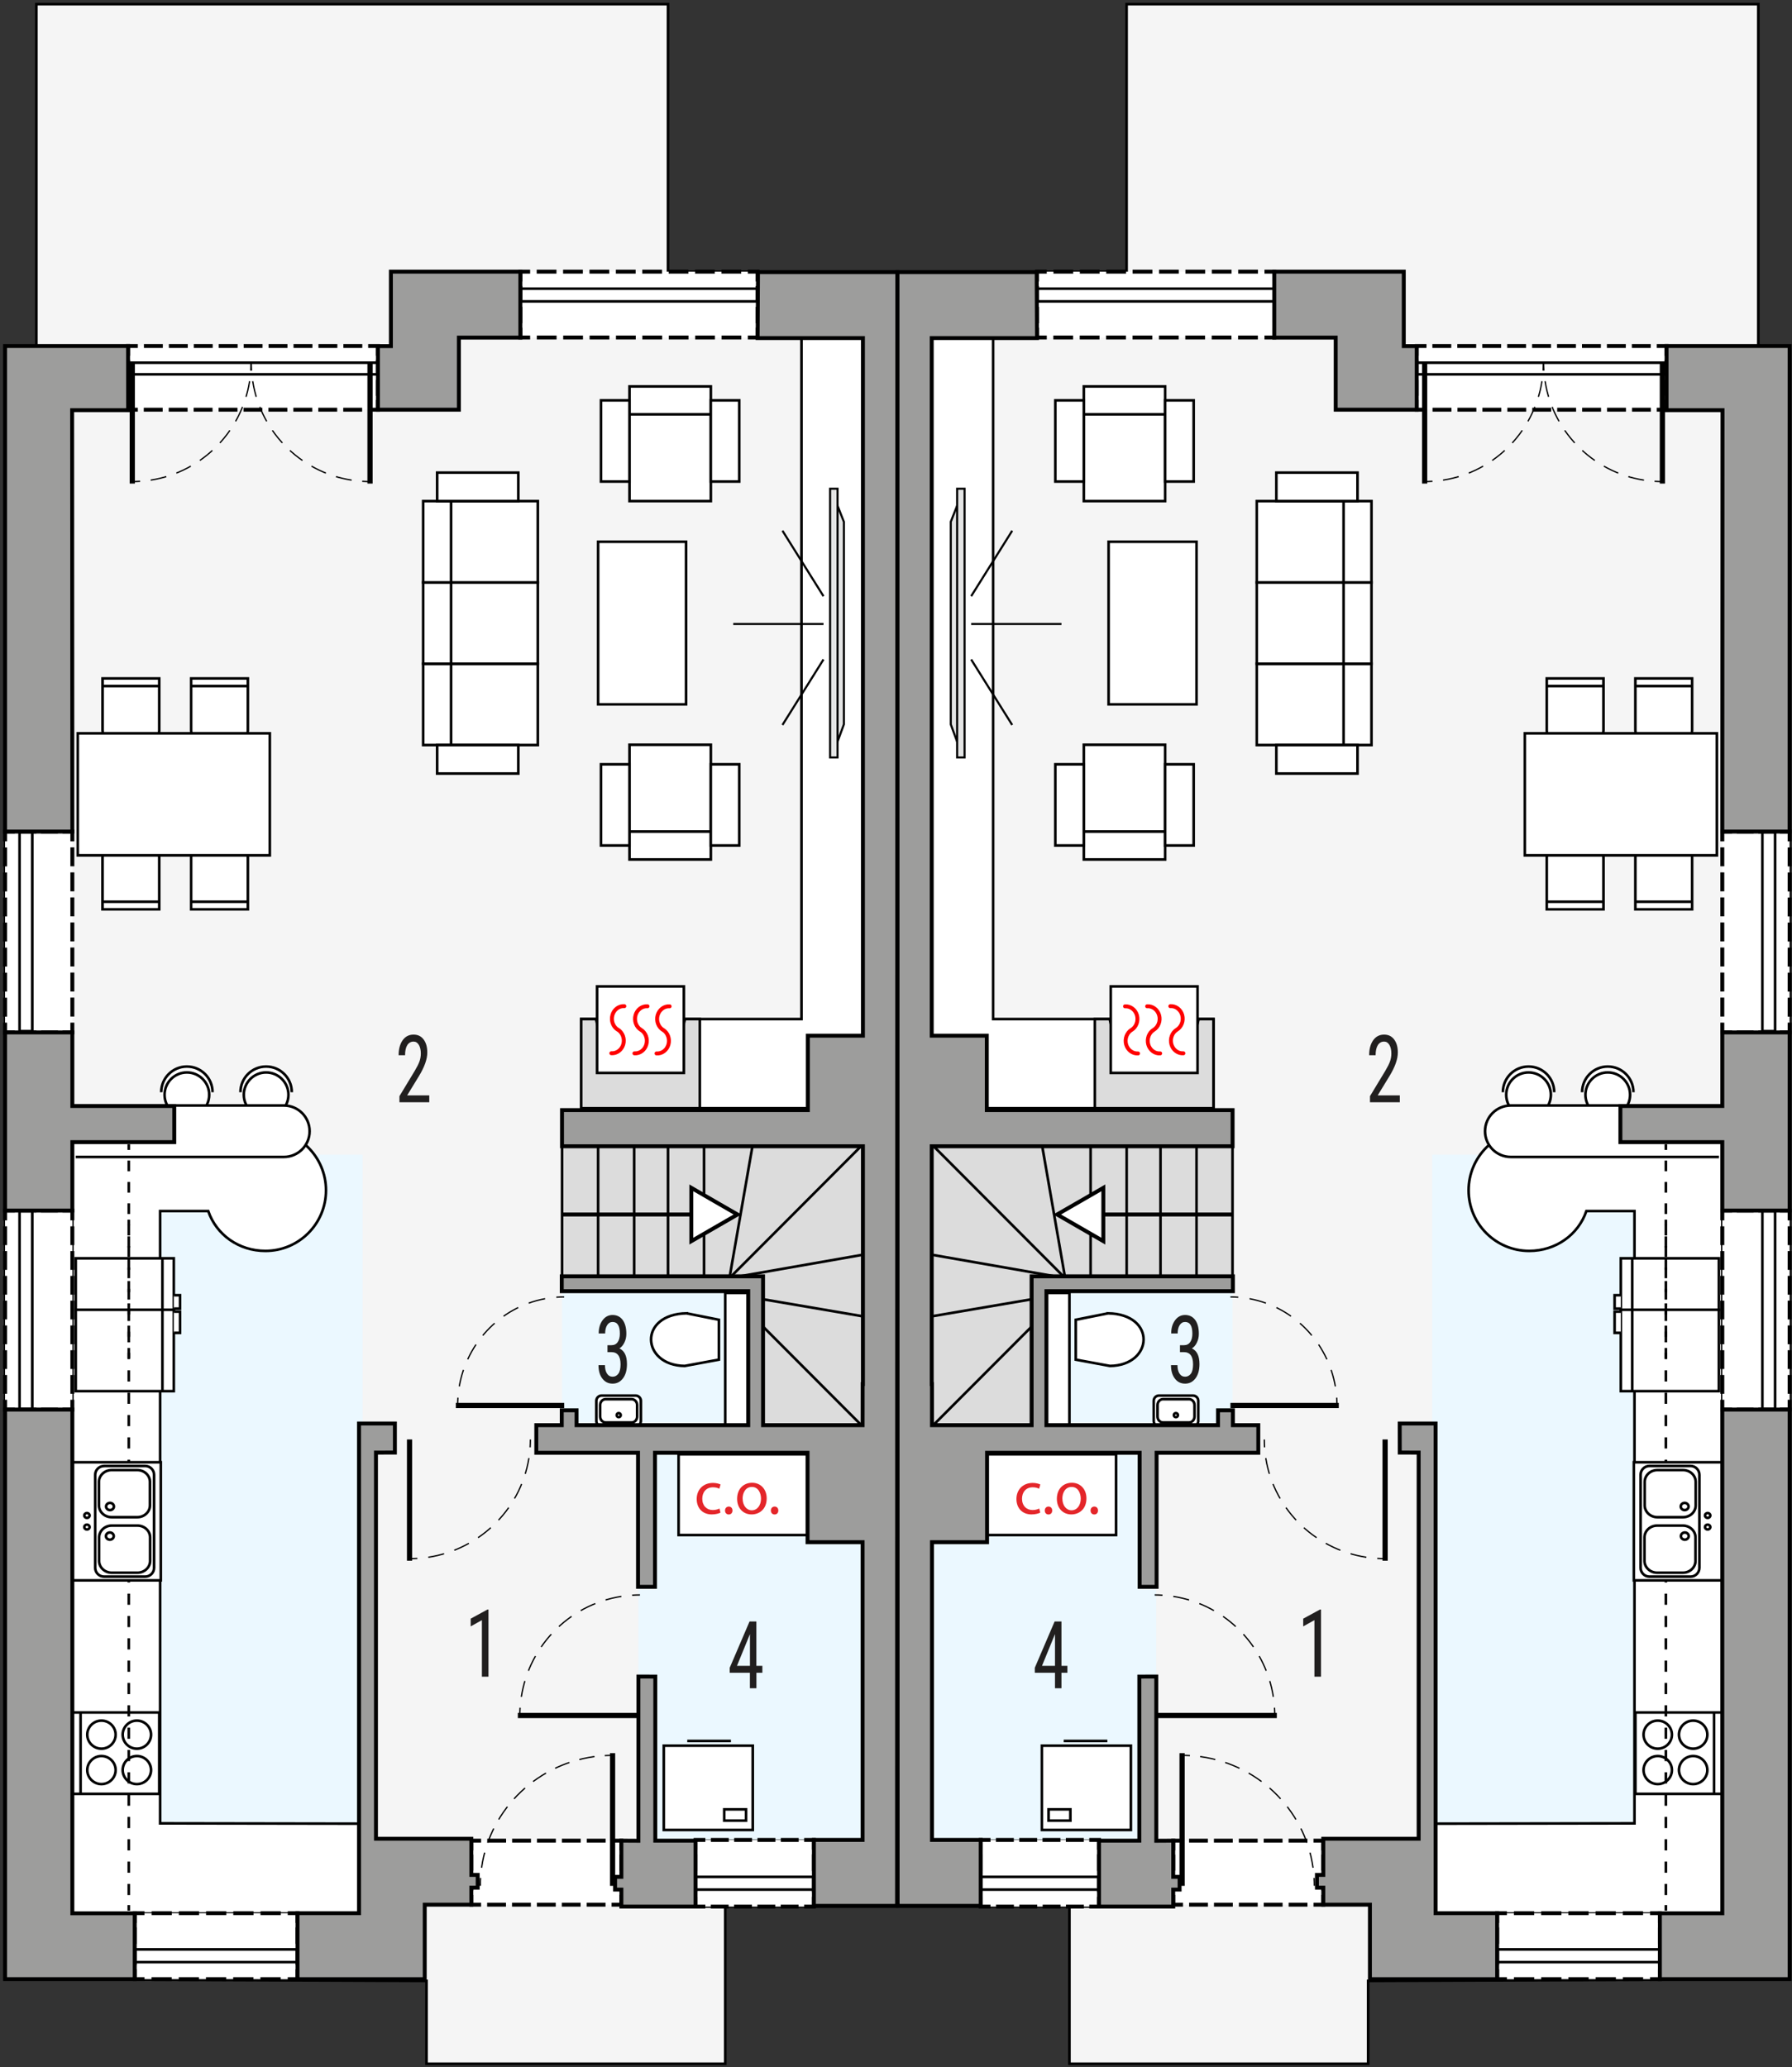 <?xml version="1.0" encoding="UTF-8"?><svg id="a" xmlns="http://www.w3.org/2000/svg" viewBox="0 0 343.56 396.22"><rect x="0" y="0" width="343.56" height="396.22" fill="#333333" stroke="none"/><polygon points="337.1 66.32 337.1 .79 215.99 .79 215.99 52.07 172.03 52.07 172.03 365.45 205.03 365.45 205.03 395.57 262.3 395.57 262.3 379.69 343.1 379.35 343.1 66.32 337.1 66.32" style="fill:#f5f5f5; stroke:#000; stroke-miterlimit:10; stroke-width:.5px;"/><rect x="178.62" y="278.76" width="43.05" height="74.07" style="fill:#ebf8ff; stroke-width:0px;"/><rect x="271.61" y="66.32" width="47.91" height="12.21" style="fill:#fff; stroke-width:0px;"/><polyline points="319.51 67.82 319.51 66.32 318.01 66.32" style="fill:none; stroke:#000; stroke-linecap:square; stroke-miterlimit:10; stroke-width:.75px;"/><line x1="316.1" y1="66.32" x2="274.06" y2="66.32" style="fill:none; stroke:#000; stroke-dasharray:0 0 2.87 1.91; stroke-linecap:square; stroke-miterlimit:10; stroke-width:.75px;"/><polyline points="273.11 66.32 271.61 66.32 271.61 67.82" style="fill:none; stroke:#000; stroke-linecap:square; stroke-miterlimit:10; stroke-width:.75px;"/><line x1="271.61" y1="69.35" x2="271.61" y2="76.26" style="fill:none; stroke:#000; stroke-dasharray:0 0 2.3 1.54; stroke-linecap:square; stroke-miterlimit:10; stroke-width:.75px;"/><polyline points="271.61 77.03 271.61 78.53 273.11 78.53" style="fill:none; stroke:#000; stroke-linecap:square; stroke-miterlimit:10; stroke-width:.75px;"/><line x1="275.02" y1="78.53" x2="317.06" y2="78.53" style="fill:none; stroke:#000; stroke-dasharray:0 0 2.87 1.91; stroke-linecap:square; stroke-miterlimit:10; stroke-width:.75px;"/><polyline points="318.01 78.53 319.51 78.53 319.51 77.03" style="fill:none; stroke:#000; stroke-linecap:square; stroke-miterlimit:10; stroke-width:.75px;"/><line x1="319.51" y1="75.5" x2="319.51" y2="68.59" style="fill:none; stroke:#000; stroke-dasharray:0 0 2.3 1.54; stroke-linecap:square; stroke-miterlimit:10; stroke-width:.75px;"/><rect x="200.56" y="247.83" width="35.74" height="25.64" style="fill:#ebf8ff; stroke-width:0px;"/><rect x="198.81" y="52.07" width="45.49" height="12.62" style="fill:#fff; stroke-width:0px;"/><polyline points="244.3 63.19 244.3 64.69 242.8 64.69" style="fill:none; stroke:#000; stroke-linecap:square; stroke-miterlimit:10; stroke-width:.75px;"/><line x1="240.78" y1="64.69" x2="201.32" y2="64.69" style="fill:none; stroke:#000; stroke-dasharray:0 0 3.04 2.02; stroke-linecap:square; stroke-miterlimit:10; stroke-width:.75px;"/><polyline points="200.31 64.69 198.81 64.69 198.81 63.19" style="fill:none; stroke:#000; stroke-linecap:square; stroke-miterlimit:10; stroke-width:.75px;"/><line x1="198.81" y1="61.59" x2="198.81" y2="54.37" style="fill:none; stroke:#000; stroke-dasharray:0 0 2.4 1.6; stroke-linecap:square; stroke-miterlimit:10; stroke-width:.75px;"/><polyline points="198.81 53.57 198.81 52.07 200.31 52.07" style="fill:none; stroke:#000; stroke-linecap:square; stroke-miterlimit:10; stroke-width:.75px;"/><line x1="202.34" y1="52.07" x2="241.79" y2="52.07" style="fill:none; stroke:#000; stroke-dasharray:0 0 3.04 2.02; stroke-linecap:square; stroke-miterlimit:10; stroke-width:.75px;"/><polyline points="242.8 52.07 244.3 52.07 244.3 53.57" style="fill:none; stroke:#000; stroke-linecap:square; stroke-miterlimit:10; stroke-width:.75px;"/><line x1="244.3" y1="55.18" x2="244.3" y2="62.39" style="fill:none; stroke:#000; stroke-dasharray:0 0 2.4 1.6; stroke-linecap:square; stroke-miterlimit:10; stroke-width:.75px;"/><rect x="198.81" y="55.33" width="45.49" height="2.44" style="fill:none; stroke:#000; stroke-linecap:square; stroke-miterlimit:10; stroke-width:.5px;"/><rect x="187.97" y="352.83" width="22.75" height="12.62" style="fill:none; stroke:#000; stroke-linecap:square; stroke-miterlimit:10; stroke-width:.5px;"/><line x1="221.37" y1="328.82" x2="244.79" y2="328.82" style="fill:none; stroke:#000; stroke-miterlimit:22.93;"/><path d="m221.37,305.71c.5,0,1,.02,1.5.05" style="fill:none; stroke:#000; stroke-miterlimit:22.93; stroke-width:.25px;"/><path d="m224.94,305.99c10.21,1.59,18.19,9.91,19.32,20.3" style="fill:none; stroke:#000; stroke-dasharray:0 0 3.11 2.08; stroke-miterlimit:22.93; stroke-width:.25px;"/><path d="m244.35,327.32c.03.5.05,1,.05,1.5" style="fill:none; stroke:#000; stroke-miterlimit:22.93; stroke-width:.25px;"/><line x1="235.9" y1="269.4" x2="256.67" y2="269.4" style="fill:none; stroke:#000; stroke-miterlimit:22.93;"/><path d="m235.9,248.59c.5,0,1,.02,1.5.06" style="fill:none; stroke:#000; stroke-miterlimit:22.93; stroke-width:.25px;"/><path d="m239.56,248.93c8.72,1.61,15.51,8.85,16.61,17.89" style="fill:none; stroke:#000; stroke-dasharray:0 0 3.26 2.18; stroke-miterlimit:22.93; stroke-width:.25px;"/><path d="m256.27,267.9c.03.5.05,1,.05,1.5" style="fill:none; stroke:#000; stroke-miterlimit:22.93; stroke-width:.25px;"/><rect x="271.61" y="69.52" width="47.91" height="2.23" style="fill:none; stroke:#000; stroke-linecap:square; stroke-miterlimit:10; stroke-width:.5px;"/><line x1="273.13" y1="69.52" x2="273.13" y2="92.69" style="fill:none; stroke:#000; stroke-miterlimit:22.93;"/><path d="m295.89,69.53c0,.5-.02,1-.05,1.5" style="fill:none; stroke:#000; stroke-miterlimit:22.93; stroke-width:.25px;"/><path d="m295.62,73.07c-1.57,10.08-9.75,17.97-19.97,19.1" style="fill:none; stroke:#000; stroke-dasharray:0 0 3.07 2.05; stroke-miterlimit:22.93; stroke-width:.25px;"/><path d="m274.63,92.25c-.5.03-1,.05-1.5.05" style="fill:none; stroke:#000; stroke-miterlimit:22.93; stroke-width:.25px;"/><line x1="318.71" y1="69.52" x2="318.71" y2="92.69" style="fill:none; stroke:#000; stroke-miterlimit:22.93;"/><path d="m295.94,69.53c0,.5.02,1,.05,1.5" style="fill:none; stroke:#000; stroke-miterlimit:22.93; stroke-width:.25px;"/><path d="m296.22,73.07c1.57,10.08,9.75,17.97,19.97,19.1" style="fill:none; stroke:#000; stroke-dasharray:0 0 3.07 2.05; stroke-miterlimit:22.93; stroke-width:.25px;"/><path d="m317.21,92.25c.5.03,1,.05,1.5.05" style="fill:none; stroke:#000; stroke-miterlimit:22.93; stroke-width:.25px;"/><line x1="265.55" y1="275.91" x2="265.55" y2="299.15" style="fill:none; stroke:#000; stroke-miterlimit:22.93;"/><path d="m242.39,275.92c0,.5.02,1,.05,1.5" style="fill:none; stroke:#000; stroke-miterlimit:22.93; stroke-width:.25px;"/><path d="m242.67,279.48c1.61,10.12,9.94,18.03,20.35,19.15" style="fill:none; stroke:#000; stroke-dasharray:0 0 3.1 2.07; stroke-miterlimit:22.93; stroke-width:.25px;"/><path d="m264.05,298.71c.5.03,1,.05,1.5.05" style="fill:none; stroke:#000; stroke-miterlimit:22.93; stroke-width:.25px;"/><polygon points="236.3 219.34 178.62 219.34 178.62 244.98 178.62 273.47 197.72 273.47 197.72 244.98 236.3 244.98 236.3 219.34" style="fill:#dcdcdc; fill-rule:evenodd; stroke:#000; stroke-miterlimit:22.93; stroke-width:.5px;"/><rect x="209.09" y="219.34" width="6.91" height="25.64" style="fill:#dcdcdc; stroke:#000; stroke-miterlimit:22.93; stroke-width:.5px;"/><rect x="222.49" y="219.34" width="6.91" height="25.64" style="fill:#dcdcdc; stroke:#000; stroke-miterlimit:22.93; stroke-width:.5px;"/><line x1="178.62" y1="219.34" x2="204.21" y2="244.98" style="fill:none; stroke:#000; stroke-miterlimit:22.93; stroke-width:.5px;"/><line x1="199.75" y1="219.34" x2="204.21" y2="244.98" style="fill:none; stroke:#000; stroke-miterlimit:22.93; stroke-width:.5px;"/><line x1="178.62" y1="240.5" x2="204.21" y2="244.98" style="fill:none; stroke:#000; stroke-miterlimit:22.93; stroke-width:.5px;"/><line x1="178.62" y1="252.31" x2="197.72" y2="249.05" style="fill:none; stroke:#000; stroke-miterlimit:22.93; stroke-width:.5px;"/><line x1="178.62" y1="273.47" x2="197.72" y2="254.34" style="fill:none; stroke:#000; stroke-miterlimit:22.93; stroke-width:.5px;"/><polygon points="202.67 232.79 207.1 230.24 211.53 227.68 211.53 232.79 211.53 237.9 207.1 235.34 202.67 232.79" style="fill:#fff; stroke:#000; stroke-miterlimit:22.93; stroke-width:.75px;"/><line x1="211.53" y1="232.79" x2="236.3" y2="232.79" style="fill:none; stroke:#000; stroke-miterlimit:22.93; stroke-width:.75px;"/><polygon points="190.4 195.33 190.4 64.69 178.62 64.69 178.62 195.33 178.62 197.37 178.62 212.42 232.65 212.42 232.65 195.33 190.4 195.33" style="fill:#fff; fill-rule:evenodd; stroke:#000; stroke-miterlimit:22.93; stroke-width:.5px;"/><polygon points="184.1 95.41 182.28 100.02 182.28 138.84 184.1 143.79 184.1 95.41" style="fill:#e4e5e5; fill-rule:evenodd; stroke:#000; stroke-miterlimit:10; stroke-width:.4px;"/><rect x="183.5" y="93.68" width="1.43" height="51.5" style="fill:#e4e5e5; stroke:#000; stroke-miterlimit:10; stroke-width:.4px;"/><line x1="186.19" y1="119.6" x2="203.5" y2="119.6" style="fill:#e4e5e5; stroke:#000; stroke-miterlimit:10; stroke-width:.4px;"/><line x1="186.19" y1="126.4" x2="194.06" y2="138.96" style="fill:#e4e5e5; stroke:#000; stroke-miterlimit:10; stroke-width:.4px;"/><line x1="194.06" y1="101.72" x2="186.19" y2="114.28" style="fill:#e4e5e5; stroke:#000; stroke-miterlimit:10; stroke-width:.4px;"/><rect x="240.95" y="127.22" width="18.83" height="15.59" style="fill:#fff; stroke:#000; stroke-miterlimit:10; stroke-width:.5px;"/><rect x="240.95" y="111.63" width="18.83" height="15.59" style="fill:#fff; stroke:#000; stroke-miterlimit:10; stroke-width:.5px;"/><rect x="240.95" y="96.05" width="18.83" height="15.59" style="fill:#fff; stroke:#000; stroke-miterlimit:10; stroke-width:.5px;"/><rect x="257.59" y="127.22" width="5.35" height="15.59" style="fill:#fff; stroke:#000; stroke-miterlimit:10; stroke-width:.5px;"/><rect x="257.59" y="111.63" width="5.35" height="15.59" style="fill:#fff; stroke:#000; stroke-miterlimit:10; stroke-width:.5px;"/><rect x="257.59" y="96.05" width="5.35" height="15.59" style="fill:#fff; stroke:#000; stroke-miterlimit:10; stroke-width:.5px;"/><rect x="244.7" y="142.81" width="15.56" height="5.46" style="fill:#fff; stroke:#000; stroke-miterlimit:10; stroke-width:.5px;"/><rect x="244.7" y="90.59" width="15.56" height="5.46" style="fill:#fff; stroke:#000; stroke-miterlimit:10; stroke-width:.5px;"/><rect x="207.79" y="77.22" width="15.59" height="18.83" style="fill:#fff; stroke:#000; stroke-linecap:round; stroke-miterlimit:10; stroke-width:.5px;"/><rect x="207.79" y="74.07" width="15.59" height="5.35" style="fill:#fff; stroke:#000; stroke-linecap:square; stroke-miterlimit:10; stroke-width:.5px;"/><rect x="223.38" y="76.74" width="5.47" height="15.56" style="fill:#fff; stroke:#000; stroke-linecap:square; stroke-miterlimit:10; stroke-width:.5px;"/><rect x="202.33" y="76.74" width="5.46" height="15.56" style="fill:#fff; stroke:#000; stroke-linecap:square; stroke-miterlimit:10; stroke-width:.5px;"/><rect x="207.79" y="142.75" width="15.59" height="18.83" style="fill:#fff; stroke:#000; stroke-linecap:round; stroke-miterlimit:10; stroke-width:.5px;"/><rect x="207.79" y="159.39" width="15.59" height="5.35" style="fill:#fff; stroke:#000; stroke-linecap:square; stroke-miterlimit:10; stroke-width:.5px;"/><rect x="223.38" y="146.5" width="5.47" height="15.56" style="fill:#fff; stroke:#000; stroke-linecap:square; stroke-miterlimit:10; stroke-width:.5px;"/><rect x="202.33" y="146.5" width="5.46" height="15.56" style="fill:#fff; stroke:#000; stroke-linecap:square; stroke-miterlimit:10; stroke-width:.5px;"/><rect x="212.54" y="103.84" width="16.86" height="31.17" style="fill:#fff; stroke:#000; stroke-miterlimit:10; stroke-width:.5px;"/><polygon points="232.65 212.42 209.9 212.42 209.9 195.33 212.74 195.33 215.18 205.5 227.37 205.5 229.8 195.33 232.65 195.33 232.65 212.42" style="fill:#dcdcdc; stroke:#000; stroke-linecap:square; stroke-miterlimit:10; stroke-width:.5px;"/><rect x="212.95" y="189.07" width="16.64" height="16.58" style="fill:#fff; stroke:#000; stroke-miterlimit:22.93; stroke-width:.5px;"/><path d="m216.94,197.41c.9-.55,1.34-1.72,1.04-2.8-.3-1.07-1.26-1.79-2.29-1.72m1.25,4.51c-.9.55-1.34,1.72-1.04,2.8.3,1.07,1.26,1.79,2.29,1.72" style="fill:none; fill-rule:evenodd; stroke:red; stroke-linecap:round; stroke-linejoin:round; stroke-width:.75px;"/><path d="m221.19,197.39c.9-.55,1.34-1.72,1.04-2.79-.3-1.07-1.26-1.8-2.3-1.72m1.26,4.51c-.91.55-1.34,1.72-1.05,2.8.3,1.07,1.26,1.8,2.29,1.72" style="fill:none; fill-rule:evenodd; stroke:red; stroke-linecap:round; stroke-linejoin:round; stroke-width:.75px;"/><path d="m225.62,197.37c.9-.55,1.33-1.72,1.04-2.79-.3-1.08-1.26-1.8-2.29-1.72m1.25,4.51c-.9.55-1.34,1.72-1.04,2.8.3,1.07,1.26,1.8,2.3,1.72" style="fill:none; fill-rule:evenodd; stroke:red; stroke-linecap:round; stroke-linejoin:round; stroke-width:.75px;"/><rect x="199.75" y="334.6" width="17.06" height="16.16" style="fill:#fff; stroke:#000; stroke-miterlimit:22.93; stroke-width:.5px;"/><rect x="201.03" y="346.81" width="4.18" height="2.16" style="fill:#fff; stroke:#000; stroke-miterlimit:22.93; stroke-width:.5px;"/><line x1="203.93" y1="333.7" x2="212.3" y2="333.7" style="fill:#fff; stroke:#000; stroke-miterlimit:22.93; stroke-width:.5px;"/><rect x="189.19" y="278.76" width="24.78" height="15.47" style="fill:#fff; stroke:#000; stroke-miterlimit:22.93; stroke-width:.5px;"/><rect x="200.56" y="247.83" width="4.47" height="25.64" style="fill:#fff; stroke:#000; stroke-miterlimit:22.93; stroke-width:.5px;"/><path d="m212.4,251.74l-6.16,1.23v7.64l6.56,1.21c8.34-.1,8.99-9.94-.4-10.09Z" style="fill:#fff; fill-rule:evenodd; stroke:#000; stroke-miterlimit:22.93; stroke-width:.5px;"/><path d="m222.21,267.5h6.51c.56,0,1.01.45,1.01,1.01v3.86c0,.56-.45,1.01-1.01,1.01h-6.52c-.56,0-1.01-.45-1.01-1.01v-3.86c0-.56.45-1.01,1.01-1.01Z" style="fill:#fff; stroke:#000; stroke-miterlimit:22.93; stroke-width:.5px;"/><path d="m221.92,269.32c0-.62.47-1.13,1.04-1.13h5.01c.57,0,1.04.5,1.04,1.13v2.2c0,.62-.47,1.13-1.04,1.13h-5.01c-.57,0-1.04-.51-1.04-1.13v-2.2Z" style="fill:#fff; fill-rule:evenodd; stroke:#000; stroke-miterlimit:22.93; stroke-width:.5px;"/><path d="m225.05,271.25c0-.22.17-.39.39-.39s.39.17.39.39-.18.39-.39.39-.39-.18-.39-.39Z" style="fill:#fff; fill-rule:evenodd; stroke:#000; stroke-miterlimit:22.93; stroke-width:.5px;"/><rect x="274.56" y="221.32" width="55.64" height="145.41" style="fill:#ebf8ff; stroke-width:0px;"/><path d="m293.17,216.55c-6.41,0-11.61,5.2-11.61,11.61s5.2,11.61,11.61,11.61c5.09,0,9.41-3.08,10.97-7.64h9.22v117.36l-38.14.06v17.17l55.31.14v-153.2h-26.4" style="fill:#fff; stroke:#000; stroke-miterlimit:22.93; stroke-width:.5px;"/><rect x="310.74" y="241.19" width="18.8" height="9.87" style="fill:#fff; stroke:#000; stroke-miterlimit:22.93; stroke-width:.5px;"/><line x1="312.93" y1="251.05" x2="312.93" y2="241.19" style="fill:#fff; stroke:#000; stroke-miterlimit:22.93; stroke-width:.5px;"/><polyline points="310.74 250.83 309.55 250.83 309.55 248.26 310.74 248.26" style="fill:#fff; fill-rule:evenodd; stroke:#000; stroke-miterlimit:22.93; stroke-width:.5px;"/><rect x="310.74" y="251.05" width="18.8" height="15.6" style="fill:#fff; stroke:#000; stroke-miterlimit:22.93; stroke-width:.5px;"/><line x1="312.93" y1="251.05" x2="312.93" y2="266.65" style="fill:#fff; stroke:#000; stroke-miterlimit:22.93; stroke-width:.5px;"/><polyline points="310.74 251.41 309.55 251.41 309.55 255.48 310.74 255.48" style="fill:#fff; fill-rule:evenodd; stroke:#000; stroke-miterlimit:22.93; stroke-width:.5px;"/><rect x="313.54" y="328.24" width="17.19" height="15.6" style="fill:#fff; stroke:#000; stroke-miterlimit:22.93; stroke-width:.5px;"/><path d="m321.89,339.28c0-1.48,1.22-2.69,2.72-2.69s2.72,1.21,2.72,2.69-1.22,2.69-2.72,2.69-2.72-1.21-2.72-2.69h0Z" style="fill:#fff; fill-rule:evenodd; stroke:#000; stroke-miterlimit:22.93; stroke-width:.5px;"/><path d="m321.89,332.49c0-1.48,1.22-2.69,2.72-2.69s2.72,1.21,2.72,2.69-1.22,2.69-2.72,2.69-2.72-1.21-2.72-2.69h0Z" style="fill:#fff; fill-rule:evenodd; stroke:#000; stroke-miterlimit:22.93; stroke-width:.5px;"/><path d="m315.1,332.49c0-1.48,1.22-2.69,2.72-2.69s2.72,1.21,2.72,2.69-1.22,2.69-2.72,2.69-2.72-1.21-2.72-2.69h0Z" style="fill:#fff; fill-rule:evenodd; stroke:#000; stroke-miterlimit:22.93; stroke-width:.5px;"/><path d="m315.1,339.28c0-1.48,1.22-2.69,2.72-2.69s2.72,1.21,2.72,2.69-1.22,2.69-2.72,2.69-2.72-1.21-2.72-2.69h0Z" style="fill:#fff; fill-rule:evenodd; stroke:#000; stroke-miterlimit:22.93; stroke-width:.5px;"/><line x1="328.62" y1="328.24" x2="328.62" y2="343.84" style="fill:#fff; stroke:#000; stroke-miterlimit:22.93; stroke-width:.5px;"/><path d="m288.13,209.35c0-2.72,2.2-4.92,4.92-4.92s4.92,2.2,4.92,4.92" style="fill:#fff; fill-rule:evenodd; stroke:#000; stroke-miterlimit:22.93; stroke-width:.5px;"/><path d="m297.33,209.84c0,2.36-1.92,4.28-4.28,4.28s-4.28-1.92-4.28-4.28,1.92-4.28,4.28-4.28,4.28,1.92,4.28,4.28Z" style="fill:#fff; fill-rule:evenodd; stroke:#000; stroke-miterlimit:22.93; stroke-width:.5px;"/><path d="m303.32,209.35c0-2.72,2.2-4.92,4.92-4.92s4.92,2.2,4.92,4.92" style="fill:#fff; fill-rule:evenodd; stroke:#000; stroke-miterlimit:22.93; stroke-width:.5px;"/><path d="m312.52,209.84c0,2.36-1.92,4.28-4.28,4.28s-4.28-1.92-4.28-4.28,1.92-4.28,4.28-4.28,4.28,1.92,4.28,4.28Z" style="fill:#fff; fill-rule:evenodd; stroke:#000; stroke-miterlimit:22.93; stroke-width:.5px;"/><path d="m329.55,221.76h-39.91c-2.72,0-4.93-2.21-4.93-4.93h0c0-2.73,2.21-4.93,4.93-4.93h39.91" style="fill:#fff; stroke:#000; stroke-miterlimit:22.93; stroke-width:.5px;"/><line x1="287.3" y1="366.78" x2="318.47" y2="366.78" style="fill:none; stroke:#000; stroke-miterlimit:10; stroke-width:.5px;"/><line x1="319.38" y1="233.78" x2="319.38" y2="234.84" style="fill:none; stroke:#000; stroke-miterlimit:10; stroke-width:.5px;"/><line x1="319.38" y1="236.98" x2="319.38" y2="364.09" style="fill:none; stroke:#000; stroke-dasharray:0 0 2.14 2.14; stroke-miterlimit:10; stroke-width:.5px;"/><line x1="319.38" y1="365.16" x2="319.38" y2="366.22" style="fill:none; stroke:#000; stroke-miterlimit:10; stroke-width:.5px;"/><line x1="319.38" y1="219.34" x2="319.38" y2="220.41" style="fill:none; stroke:#000; stroke-miterlimit:10; stroke-width:.5px;"/><line x1="319.38" y1="222.45" x2="319.38" y2="258.26" style="fill:none; stroke:#000; stroke-dasharray:0 0 2.05 2.05; stroke-miterlimit:10; stroke-width:.5px;"/><line x1="319.38" y1="259.29" x2="319.38" y2="260.35" style="fill:none; stroke:#000; stroke-miterlimit:10; stroke-width:.5px;"/><path d="m322.9,141.73h-7.87c-.83,0-1.5-.79-1.5-1.75v-9.94h10.88v9.94c0,.96-.68,1.75-1.51,1.75Z" style="fill:#fff; fill-rule:evenodd; stroke:#000; stroke-miterlimit:22.93; stroke-width:.5px;"/><line x1="324.55" y1="131.5" x2="313.67" y2="131.5" style="fill:#fff; stroke:#000; stroke-miterlimit:22.93; stroke-width:.5px;"/><path d="m322.9,162.61h-7.87c-.83,0-1.5.79-1.5,1.75v9.94h10.88v-9.94c0-.96-.68-1.75-1.51-1.75Z" style="fill:#fff; fill-rule:evenodd; stroke:#000; stroke-miterlimit:22.93; stroke-width:.5px;"/><line x1="324.55" y1="172.84" x2="313.67" y2="172.84" style="fill:#fff; stroke:#000; stroke-miterlimit:22.93; stroke-width:.5px;"/><path d="m305.91,141.73h-7.86c-.83,0-1.51-.79-1.51-1.75v-9.94h10.88v9.94c0,.96-.68,1.75-1.51,1.75Z" style="fill:#fff; fill-rule:evenodd; stroke:#000; stroke-miterlimit:22.93; stroke-width:.5px;"/><line x1="307.56" y1="131.5" x2="296.68" y2="131.5" style="fill:#fff; stroke:#000; stroke-miterlimit:22.93; stroke-width:.5px;"/><path d="m305.91,162.61h-7.86c-.83,0-1.51.79-1.51,1.75v9.94h10.88v-9.94c0-.96-.68-1.75-1.51-1.75Z" style="fill:#fff; fill-rule:evenodd; stroke:#000; stroke-miterlimit:22.93; stroke-width:.5px;"/><line x1="307.56" y1="172.84" x2="296.68" y2="172.84" style="fill:#fff; stroke:#000; stroke-miterlimit:22.93; stroke-width:.5px;"/><rect x="292.34" y="140.56" width="36.82" height="23.39" style="fill:#fff; stroke:#000; stroke-miterlimit:22.93; stroke-width:.5px;"/><rect x="313.24" y="280.28" width="16.96" height="22.64" style="fill:#fff; stroke:#000; stroke-miterlimit:22.93; stroke-width:.5px;"/><path d="m324.12,280.99h-7.9c-.93,0-1.69.76-1.69,1.7v17.81c0,.93.76,1.7,1.69,1.7h7.9c.93,0,1.69-.76,1.69-1.7v-17.81c0-.93-.76-1.7-1.69-1.7Z" style="fill:none; fill-rule:evenodd; stroke:#000; stroke-miterlimit:22.93; stroke-width:.5px;"/><path d="m322.68,281.78h-4.94c-1.33,0-2.42,1.01-2.42,2.26v4.51c0,1.24,1.09,2.26,2.42,2.26h4.94c1.33,0,2.42-1.02,2.42-2.26v-4.51c0-1.24-1.09-2.26-2.42-2.26Z" style="fill:none; fill-rule:evenodd; stroke:#000; stroke-miterlimit:22.93; stroke-width:.5px;"/><path d="m322.64,292.42h-4.94c-1.33,0-2.42,1.01-2.42,2.26v4.51c0,1.24,1.09,2.26,2.42,2.26h4.94c1.33,0,2.42-1.01,2.42-2.26v-4.51c0-1.24-1.09-2.26-2.42-2.26Z" style="fill:none; fill-rule:evenodd; stroke:#000; stroke-miterlimit:22.93; stroke-width:.5px;"/><path d="m322.98,289.45c-.41,0-.75-.31-.75-.69s.34-.69.75-.69.75.31.75.69-.34.69-.75.69Z" style="fill:none; fill-rule:evenodd; stroke:#000; stroke-miterlimit:22.93; stroke-width:.5px;"/><path d="m323.01,295.12c-.41,0-.75-.31-.75-.69s.34-.69.75-.69.75.31.75.69-.34.69-.75.69Z" style="fill:none; fill-rule:evenodd; stroke:#000; stroke-miterlimit:22.93; stroke-width:.5px;"/><path d="m327.39,293.17c-.28,0-.51-.21-.51-.47s.23-.47.51-.47.51.21.51.47-.23.47-.51.47Z" style="fill:none; fill-rule:evenodd; stroke:#000; stroke-miterlimit:22.93; stroke-width:.5px;"/><path d="m327.39,290.95c-.28,0-.51-.21-.51-.47s.23-.47.51-.47.51.21.51.47-.23.47-.51.47Z" style="fill:none; fill-rule:evenodd; stroke:#000; stroke-miterlimit:22.93; stroke-width:.5px;"/><line x1="330.2" y1="232.04" x2="330.2" y2="270.18" style="fill:none; stroke:#000; stroke-linecap:square; stroke-miterlimit:10; stroke-width:.5px;"/><rect x="224.93" y="352.81" width="28.77" height="12.27" style="fill:#fff; stroke-width:0px;"/><polyline points="253.7 363.58 253.7 365.08 252.2 365.08" style="fill:none; stroke:#000; stroke-linecap:square; stroke-miterlimit:10; stroke-width:.75px;"/><line x1="250.29" y1="365.08" x2="227.39" y2="365.08" style="fill:none; stroke:#000; stroke-dasharray:0 0 2.86 1.91; stroke-linecap:square; stroke-miterlimit:10; stroke-width:.75px;"/><polyline points="226.43 365.08 224.93 365.08 224.93 363.58" style="fill:none; stroke:#000; stroke-linecap:square; stroke-miterlimit:10; stroke-width:.75px;"/><line x1="224.93" y1="362.04" x2="224.93" y2="355.08" style="fill:none; stroke:#000; stroke-dasharray:0 0 2.32 1.54; stroke-linecap:square; stroke-miterlimit:10; stroke-width:.75px;"/><polyline points="224.93 354.31 224.93 352.81 226.43 352.81" style="fill:none; stroke:#000; stroke-linecap:square; stroke-miterlimit:10; stroke-width:.75px;"/><line x1="228.34" y1="352.81" x2="251.25" y2="352.81" style="fill:none; stroke:#000; stroke-dasharray:0 0 2.86 1.91; stroke-linecap:square; stroke-miterlimit:10; stroke-width:.75px;"/><polyline points="252.2 352.81 253.7 352.81 253.7 354.31" style="fill:none; stroke:#000; stroke-linecap:square; stroke-miterlimit:10; stroke-width:.75px;"/><line x1="253.7" y1="355.86" x2="253.7" y2="362.81" style="fill:none; stroke:#000; stroke-dasharray:0 0 2.32 1.54; stroke-linecap:square; stroke-miterlimit:10; stroke-width:.75px;"/><path d="m199.43,289.94c-.28.14-.89.34-1.67.34-1.75,0-2.89-1.19-2.89-2.96s1.22-3.08,3.12-3.08c.62,0,1.17.16,1.46.3l-.24.82c-.25-.14-.65-.28-1.22-.28-1.33,0-2.05.98-2.05,2.19,0,1.34.86,2.17,2.02,2.17.6,0,1-.16,1.29-.29l.18.79Z" style="fill:#e4262a; stroke-width:0px;"/><path d="m200.3,289.53c0-.44.3-.76.72-.76s.71.31.71.76-.28.76-.72.76c-.42,0-.71-.32-.71-.76Z" style="fill:#e4262a; stroke-width:0px;"/><path d="m208.29,287.2c0,2.15-1.49,3.08-2.89,3.08-1.57,0-2.78-1.15-2.78-2.99,0-1.94,1.27-3.08,2.88-3.08s2.79,1.21,2.79,2.99Zm-4.61.06c0,1.27.73,2.23,1.76,2.23s1.76-.95,1.76-2.25c0-.98-.49-2.23-1.74-2.23s-1.79,1.15-1.79,2.25Z" style="fill:#e4262a; stroke-width:0px;"/><path d="m209.08,289.53c0-.44.3-.76.72-.76s.71.31.71.76-.28.76-.72.76c-.42,0-.71-.32-.71-.76Z" style="fill:#e4262a; stroke-width:0px;"/><rect x="330.2" y="159.39" width="12.9" height="38.5" style="fill:#fff; stroke-width:0px;"/><polyline points="343.1 196.39 343.1 197.89 341.6 197.89" style="fill:none; stroke:#000; stroke-linecap:square; stroke-miterlimit:10; stroke-width:.75px;"/><line x1="339.95" y1="197.89" x2="332.52" y2="197.89" style="fill:none; stroke:#000; stroke-dasharray:0 0 2.48 1.65; stroke-linecap:square; stroke-miterlimit:10; stroke-width:.75px;"/><polyline points="331.7 197.89 330.2 197.89 330.2 196.39" style="fill:none; stroke:#000; stroke-linecap:square; stroke-miterlimit:10; stroke-width:.75px;"/><line x1="330.2" y1="194.47" x2="330.2" y2="161.85" style="fill:none; stroke:#000; stroke-dasharray:0 0 2.88 1.92; stroke-linecap:square; stroke-miterlimit:10; stroke-width:.75px;"/><polyline points="330.2 160.89 330.2 159.39 331.7 159.39" style="fill:none; stroke:#000; stroke-linecap:square; stroke-miterlimit:10; stroke-width:.75px;"/><line x1="333.35" y1="159.39" x2="340.78" y2="159.39" style="fill:none; stroke:#000; stroke-dasharray:0 0 2.48 1.65; stroke-linecap:square; stroke-miterlimit:10; stroke-width:.75px;"/><polyline points="341.6 159.39 343.1 159.39 343.1 160.89" style="fill:none; stroke:#000; stroke-linecap:square; stroke-miterlimit:10; stroke-width:.75px;"/><line x1="343.1" y1="162.81" x2="343.1" y2="195.43" style="fill:none; stroke:#000; stroke-dasharray:0 0 2.88 1.92; stroke-linecap:square; stroke-miterlimit:10; stroke-width:.75px;"/><rect x="337.88" y="159.39" width="2.44" height="38.26" style="fill:none; stroke:#000; stroke-linecap:square; stroke-miterlimit:10; stroke-width:.5px;"/><rect x="330.2" y="232.04" width="12.91" height="38.15" style="fill:#fff; stroke-width:0px;"/><polyline points="343.1 268.68 343.1 270.18 341.6 270.18" style="fill:none; stroke:#000; stroke-linecap:square; stroke-miterlimit:10; stroke-width:.75px;"/><line x1="339.95" y1="270.18" x2="332.52" y2="270.18" style="fill:none; stroke:#000; stroke-dasharray:0 0 2.48 1.65; stroke-linecap:square; stroke-miterlimit:10; stroke-width:.75px;"/><polyline points="331.7 270.18 330.2 270.18 330.2 268.68" style="fill:none; stroke:#000; stroke-linecap:square; stroke-miterlimit:10; stroke-width:.75px;"/><line x1="330.2" y1="266.78" x2="330.2" y2="234.48" style="fill:none; stroke:#000; stroke-dasharray:0 0 2.85 1.9; stroke-linecap:square; stroke-miterlimit:10; stroke-width:.75px;"/><polyline points="330.2 233.54 330.2 232.04 331.7 232.04" style="fill:none; stroke:#000; stroke-linecap:square; stroke-miterlimit:10; stroke-width:.75px;"/><line x1="333.35" y1="232.04" x2="340.78" y2="232.04" style="fill:none; stroke:#000; stroke-dasharray:0 0 2.48 1.65; stroke-linecap:square; stroke-miterlimit:10; stroke-width:.75px;"/><polyline points="341.6 232.04 343.1 232.04 343.1 233.54" style="fill:none; stroke:#000; stroke-linecap:square; stroke-miterlimit:10; stroke-width:.75px;"/><line x1="343.1" y1="235.43" x2="343.1" y2="267.73" style="fill:none; stroke:#000; stroke-dasharray:0 0 2.85 1.9; stroke-linecap:square; stroke-miterlimit:10; stroke-width:.75px;"/><rect x="337.88" y="231.93" width="2.44" height="38.26" style="fill:none; stroke:#000; stroke-linecap:square; stroke-miterlimit:10; stroke-width:.5px;"/><rect x="287.03" y="366.71" width="31.2" height="12.64" style="fill:#fff; stroke-width:0px;"/><polyline points="318.23 377.85 318.23 379.35 316.73 379.35" style="fill:none; stroke:#000; stroke-linecap:square; stroke-miterlimit:10; stroke-width:.75px;"/><line x1="314.64" y1="379.35" x2="289.57" y2="379.35" style="fill:none; stroke:#000; stroke-dasharray:0 0 3.13 2.09; stroke-linecap:square; stroke-miterlimit:10; stroke-width:.75px;"/><polyline points="288.53 379.35 287.03 379.35 287.03 377.85" style="fill:none; stroke:#000; stroke-linecap:square; stroke-miterlimit:10; stroke-width:.75px;"/><line x1="287.03" y1="376.24" x2="287.03" y2="369.01" style="fill:none; stroke:#000; stroke-dasharray:0 0 2.41 1.61; stroke-linecap:square; stroke-miterlimit:10; stroke-width:.75px;"/><polyline points="287.03 368.21 287.03 366.71 288.53 366.71" style="fill:none; stroke:#000; stroke-linecap:square; stroke-miterlimit:10; stroke-width:.75px;"/><line x1="290.62" y1="366.71" x2="315.69" y2="366.71" style="fill:none; stroke:#000; stroke-dasharray:0 0 3.13 2.09; stroke-linecap:square; stroke-miterlimit:10; stroke-width:.75px;"/><polyline points="316.73 366.71 318.23 366.71 318.23 368.21" style="fill:none; stroke:#000; stroke-linecap:square; stroke-miterlimit:10; stroke-width:.75px;"/><line x1="318.23" y1="369.82" x2="318.23" y2="377.04" style="fill:none; stroke:#000; stroke-dasharray:0 0 2.41 1.61; stroke-linecap:square; stroke-miterlimit:10; stroke-width:.75px;"/><rect x="287.03" y="373.65" width="31.44" height="2.44" style="fill:none; stroke:#000; stroke-linecap:square; stroke-miterlimit:10; stroke-width:.5px;"/><rect x="188.02" y="352.67" width="22.69" height="12.78" style="fill:#fff; stroke-width:0px;"/><polyline points="210.71 363.95 210.71 365.45 209.21 365.45" style="fill:none; stroke:#000; stroke-linecap:square; stroke-miterlimit:10; stroke-width:.75px;"/><line x1="207.42" y1="365.45" x2="190.42" y2="365.45" style="fill:none; stroke:#000; stroke-dasharray:0 0 2.68 1.79; stroke-linecap:square; stroke-miterlimit:10; stroke-width:.75px;"/><polyline points="189.52 365.45 188.02 365.45 188.02 363.95" style="fill:none; stroke:#000; stroke-linecap:square; stroke-miterlimit:10; stroke-width:.75px;"/><line x1="188.02" y1="362.32" x2="188.02" y2="354.98" style="fill:none; stroke:#000; stroke-dasharray:0 0 2.44 1.63; stroke-linecap:square; stroke-miterlimit:10; stroke-width:.75px;"/><polyline points="188.02 354.17 188.02 352.67 189.52 352.67" style="fill:none; stroke:#000; stroke-linecap:square; stroke-miterlimit:10; stroke-width:.75px;"/><line x1="191.31" y1="352.67" x2="208.32" y2="352.67" style="fill:none; stroke:#000; stroke-dasharray:0 0 2.68 1.79; stroke-linecap:square; stroke-miterlimit:10; stroke-width:.75px;"/><polyline points="209.21 352.67 210.71 352.67 210.71 354.17" style="fill:none; stroke:#000; stroke-linecap:square; stroke-miterlimit:10; stroke-width:.75px;"/><line x1="210.71" y1="355.8" x2="210.71" y2="363.13" style="fill:none; stroke:#000; stroke-dasharray:0 0 2.44 1.63; stroke-linecap:square; stroke-miterlimit:10; stroke-width:.75px;"/><rect x="187.97" y="359.75" width="22.75" height="2.44" style="fill:none; stroke:#000; stroke-linecap:square; stroke-miterlimit:10; stroke-width:.5px;"/><polygon points="256.08 78.53 271.61 78.53 271.61 66.34 269.13 66.34 269.13 52.07 244.3 52.07 244.3 64.71 256.08 64.71 256.08 78.53" style="fill:#9d9d9c; stroke:#000; stroke-linecap:square; stroke-miterlimit:10; stroke-width:.75px;"/><polygon points="224.93 352.81 221.68 352.83 221.68 321.35 218.43 321.36 218.43 352.81 210.71 352.81 210.71 365.45 224.93 365.45 224.93 362.19 226.15 362.19 226.15 359.74 224.93 359.74 224.93 352.81" style="fill:#9d9d9c; stroke:#000; stroke-linecap:square; stroke-miterlimit:10; stroke-width:.75px;"/><polygon points="236.37 273.17 236.37 270.32 233.52 270.32 233.52 273.17 200.62 273.17 200.62 247.49 236.37 247.49 236.37 244.64 197.78 244.64 197.78 273.17 178.68 273.17 178.68 265.29 178.63 265.29 178.63 229.07 178.63 219.71 236.31 219.71 236.31 212.78 189.19 212.78 189.19 198.51 178.63 198.51 178.63 186.59 178.63 64.8 198.81 64.8 198.75 52.16 172.03 52.16 172.09 365.31 188.02 365.31 188.02 352.67 178.68 352.67 178.68 295.6 189.24 295.6 189.24 278.47 218.49 278.47 218.49 304.16 221.74 304.16 221.74 278.47 241.24 278.47 241.24 273.17 236.37 273.17" style="fill:#9d9d9c; stroke:#000; stroke-linecap:square; stroke-miterlimit:10; stroke-width:.75px;"/><polygon points="275.23 272.85 268.35 272.85 268.36 278.42 271.98 278.43 271.98 352.44 253.7 352.44 253.7 359.37 252.48 359.37 252.48 361.82 253.7 361.82 253.7 365.08 262.64 365.08 262.64 379.35 287.03 379.35 287.03 366.71 275.23 366.71 275.23 272.85" style="fill:#9d9d9c; stroke:#000; stroke-linecap:square; stroke-miterlimit:10; stroke-width:.75px;"/><polygon points="330.2 159.39 343.09 159.39 343.1 66.32 319.51 66.32 319.51 78.62 330.24 78.62 330.2 159.39" style="fill:#9d9d9c; stroke:#000; stroke-linecap:square; stroke-miterlimit:10; stroke-width:.75px;"/><polygon points="330.2 232.04 343.1 232.04 343.1 197.89 330.2 197.89 330.2 211.99 310.66 211.99 310.66 218.92 330.2 218.92 330.2 232.04" style="fill:#9d9d9c; stroke:#000; stroke-linecap:square; stroke-miterlimit:10; stroke-width:.75px;"/><polygon points="330.2 270.18 330.2 366.73 318.23 366.73 318.23 379.35 343.1 379.35 343.1 270.18 330.2 270.18" style="fill:#9d9d9c; stroke:#000; stroke-linecap:square; stroke-miterlimit:10; stroke-width:.75px;"/><line x1="226.63" y1="361.47" x2="226.63" y2="336.04" style="fill:none; stroke:#000; stroke-miterlimit:22.93;"/><path d="m251.98,361.46c0-.5-.02-1-.05-1.5" style="fill:none; stroke:#000; stroke-miterlimit:22.93; stroke-width:.25px;"/><path d="m251.74,358c-1.6-11.37-10.96-20.3-22.63-21.42" style="fill:none; stroke:#000; stroke-dasharray:0 0 2.96 1.98; stroke-miterlimit:22.93; stroke-width:.25px;"/><path d="m228.13,336.5c-.5-.03-1-.04-1.5-.04" style="fill:none; stroke:#000; stroke-miterlimit:22.93; stroke-width:.25px;"/><path d="m268.37,211.28h-5.72v-1.17l2.92-4.83c.44-.74.75-1.35.92-1.83.17-.48.26-.98.26-1.52,0-.68-.13-1.23-.38-1.65s-.59-.63-1-.63c-.52,0-.92.22-1.21.67-.28.45-.43,1.09-.43,1.94h-1.24c0-1.18.26-2.13.77-2.86.52-.73,1.22-1.09,2.1-1.09.82,0,1.46.31,1.93.94s.7,1.45.7,2.49c0,1.27-.53,2.76-1.58,4.49l-2.28,3.73h4.24v1.33Z" style="fill:#211f1f; stroke-width:0px;"/><path d="m253.25,321.38h-1.25v-10.84l-2.15,1.2v-1.48l3.21-1.75h.2v12.86Z" style="fill:#211f1f; stroke-width:0px;"/><path d="m226.21,257.84h.79c.51,0,.91-.2,1.18-.59s.42-.93.42-1.61c0-1.5-.46-2.25-1.39-2.25-.45,0-.79.2-1.05.61-.25.4-.38.93-.38,1.59h-1.24c0-1.03.25-1.87.75-2.54s1.14-1,1.92-1,1.45.31,1.92.94.71,1.52.71,2.68c0,.59-.12,1.14-.37,1.66s-.57.89-.96,1.13c.97.45,1.45,1.44,1.45,3,0,1.14-.25,2.05-.76,2.73s-1.17,1.02-1.99,1.02-1.47-.32-1.96-.96c-.5-.64-.75-1.5-.75-2.59h1.24c0,.68.13,1.22.39,1.62.26.4.62.6,1.08.6s.83-.2,1.11-.59.41-.99.41-1.79c0-1.55-.59-2.33-1.76-2.33h-.75v-1.33Z" style="fill:#211f1f; stroke-width:0px;"/><path d="m203.5,319.3h1.14v1.33h-1.14v2.97h-1.24v-2.97h-3.87v-.96l3.8-8.87h1.31v8.5Zm-3.73,0h2.49v-6.08l-2.49,6.08Z" style="fill:#211f1f; stroke-width:0px;"/><polygon points="6.97 66.32 6.97 .79 128.07 .79 128.07 52.07 172.03 52.07 172.03 365.45 139.04 365.45 139.04 395.57 81.77 395.57 81.77 379.69 .97 379.35 .97 66.32 6.97 66.32" style="fill:#f5f5f5; stroke:#000; stroke-miterlimit:10; stroke-width:.5px;"/><rect x="122.39" y="278.76" width="43.05" height="74.07" style="fill:#ebf8ff; stroke-width:0px;"/><rect x="24.55" y="66.32" width="47.91" height="12.21" style="fill:#fff; stroke-width:0px;"/><polyline points="24.55 67.82 24.55 66.32 26.05 66.32" style="fill:none; stroke:#000; stroke-linecap:square; stroke-miterlimit:10; stroke-width:.75px;"/><line x1="27.97" y1="66.32" x2="70.01" y2="66.32" style="fill:none; stroke:#000; stroke-dasharray:0 0 2.87 1.91; stroke-linecap:square; stroke-miterlimit:10; stroke-width:.75px;"/><polyline points="70.96 66.32 72.46 66.32 72.46 67.82" style="fill:none; stroke:#000; stroke-linecap:square; stroke-miterlimit:10; stroke-width:.75px;"/><line x1="72.46" y1="69.35" x2="72.46" y2="76.26" style="fill:none; stroke:#000; stroke-dasharray:0 0 2.3 1.54; stroke-linecap:square; stroke-miterlimit:10; stroke-width:.75px;"/><polyline points="72.46 77.03 72.46 78.53 70.96 78.53" style="fill:none; stroke:#000; stroke-linecap:square; stroke-miterlimit:10; stroke-width:.75px;"/><line x1="69.05" y1="78.53" x2="27.01" y2="78.53" style="fill:none; stroke:#000; stroke-dasharray:0 0 2.87 1.91; stroke-linecap:square; stroke-miterlimit:10; stroke-width:.75px;"/><polyline points="26.05 78.53 24.55 78.53 24.55 77.03" style="fill:none; stroke:#000; stroke-linecap:square; stroke-miterlimit:10; stroke-width:.75px;"/><line x1="24.55" y1="75.5" x2="24.55" y2="68.59" style="fill:none; stroke:#000; stroke-dasharray:0 0 2.3 1.54; stroke-linecap:square; stroke-miterlimit:10; stroke-width:.75px;"/><rect x="107.76" y="247.83" width="35.74" height="25.64" style="fill:#ebf8ff; stroke-width:0px;"/><rect x="99.76" y="52.07" width="45.49" height="12.62" style="fill:#fff; stroke-width:0px;"/><polyline points="99.76 63.19 99.76 64.69 101.26 64.69" style="fill:none; stroke:#000; stroke-linecap:square; stroke-miterlimit:10; stroke-width:.75px;"/><line x1="103.29" y1="64.69" x2="142.74" y2="64.69" style="fill:none; stroke:#000; stroke-dasharray:0 0 3.04 2.02; stroke-linecap:square; stroke-miterlimit:10; stroke-width:.75px;"/><polyline points="143.75 64.69 145.25 64.69 145.25 63.19" style="fill:none; stroke:#000; stroke-linecap:square; stroke-miterlimit:10; stroke-width:.75px;"/><line x1="145.25" y1="61.59" x2="145.25" y2="54.37" style="fill:none; stroke:#000; stroke-dasharray:0 0 2.4 1.6; stroke-linecap:square; stroke-miterlimit:10; stroke-width:.75px;"/><polyline points="145.25 53.57 145.25 52.07 143.75 52.07" style="fill:none; stroke:#000; stroke-linecap:square; stroke-miterlimit:10; stroke-width:.75px;"/><line x1="141.73" y1="52.07" x2="102.27" y2="52.07" style="fill:none; stroke:#000; stroke-dasharray:0 0 3.04 2.02; stroke-linecap:square; stroke-miterlimit:10; stroke-width:.75px;"/><polyline points="101.26 52.07 99.76 52.07 99.76 53.57" style="fill:none; stroke:#000; stroke-linecap:square; stroke-miterlimit:10; stroke-width:.75px;"/><line x1="99.76" y1="55.18" x2="99.76" y2="62.39" style="fill:none; stroke:#000; stroke-dasharray:0 0 2.4 1.6; stroke-linecap:square; stroke-miterlimit:10; stroke-width:.75px;"/><rect x="99.76" y="55.33" width="45.49" height="2.44" style="fill:none; stroke:#000; stroke-linecap:square; stroke-miterlimit:10; stroke-width:.5px;"/><rect x="133.35" y="352.83" width="22.75" height="12.62" style="fill:none; stroke:#000; stroke-linecap:square; stroke-miterlimit:10; stroke-width:.5px;"/><line x1="122.7" y1="328.82" x2="99.28" y2="328.82" style="fill:none; stroke:#000; stroke-miterlimit:22.93;"/><path d="m122.69,305.71c-.5,0-1,.02-1.5.05" style="fill:none; stroke:#000; stroke-miterlimit:22.93; stroke-width:.25px;"/><path d="m119.13,305.99c-10.21,1.59-18.19,9.91-19.32,20.3" style="fill:none; stroke:#000; stroke-dasharray:0 0 3.11 2.08; stroke-miterlimit:22.93; stroke-width:.25px;"/><path d="m99.71,327.32c-.03.5-.05,1-.05,1.5" style="fill:none; stroke:#000; stroke-miterlimit:22.93; stroke-width:.25px;"/><line x1="108.17" y1="269.4" x2="87.39" y2="269.4" style="fill:none; stroke:#000; stroke-miterlimit:22.93;"/><path d="m108.16,248.59c-.5,0-1,.02-1.5.06" style="fill:none; stroke:#000; stroke-miterlimit:22.93; stroke-width:.25px;"/><path d="m104.5,248.93c-8.72,1.61-15.51,8.85-16.61,17.89" style="fill:none; stroke:#000; stroke-dasharray:0 0 3.26 2.18; stroke-miterlimit:22.93; stroke-width:.25px;"/><path d="m87.79,267.9c-.03.5-.05,1-.05,1.5" style="fill:none; stroke:#000; stroke-miterlimit:22.93; stroke-width:.25px;"/><rect x="24.55" y="69.52" width="47.91" height="2.23" style="fill:none; stroke:#000; stroke-linecap:square; stroke-miterlimit:10; stroke-width:.5px;"/><line x1="70.94" y1="69.52" x2="70.94" y2="92.69" style="fill:none; stroke:#000; stroke-miterlimit:22.93;"/><path d="m48.17,69.53c0,.5.02,1,.05,1.5" style="fill:none; stroke:#000; stroke-miterlimit:22.93; stroke-width:.25px;"/><path d="m48.45,73.07c1.57,10.08,9.75,17.97,19.97,19.1" style="fill:none; stroke:#000; stroke-dasharray:0 0 3.07 2.05; stroke-miterlimit:22.93; stroke-width:.25px;"/><path d="m69.44,92.25c.5.03,1,.05,1.5.05" style="fill:none; stroke:#000; stroke-miterlimit:22.93; stroke-width:.25px;"/><line x1="25.36" y1="69.52" x2="25.36" y2="92.69" style="fill:none; stroke:#000; stroke-miterlimit:22.93;"/><path d="m48.12,69.53c0,.5-.02,1-.05,1.5" style="fill:none; stroke:#000; stroke-miterlimit:22.93; stroke-width:.25px;"/><path d="m47.85,73.07c-1.57,10.08-9.75,17.97-19.97,19.1" style="fill:none; stroke:#000; stroke-dasharray:0 0 3.07 2.05; stroke-miterlimit:22.93; stroke-width:.25px;"/><path d="m26.86,92.25c-.5.03-1,.05-1.5.05" style="fill:none; stroke:#000; stroke-miterlimit:22.93; stroke-width:.25px;"/><line x1="78.52" y1="275.91" x2="78.52" y2="299.15" style="fill:none; stroke:#000; stroke-miterlimit:22.93;"/><path d="m101.68,275.92c0,.5-.02,1-.05,1.5" style="fill:none; stroke:#000; stroke-miterlimit:22.93; stroke-width:.25px;"/><path d="m101.4,279.48c-1.61,10.12-9.94,18.03-20.35,19.15" style="fill:none; stroke:#000; stroke-dasharray:0 0 3.1 2.07; stroke-miterlimit:22.93; stroke-width:.25px;"/><path d="m80.02,298.71c-.5.03-1,.05-1.5.05" style="fill:none; stroke:#000; stroke-miterlimit:22.93; stroke-width:.25px;"/><polygon points="107.76 219.34 165.44 219.34 165.44 244.98 165.44 273.47 146.35 273.47 146.35 244.98 107.76 244.98 107.76 219.34" style="fill:#dcdcdc; fill-rule:evenodd; stroke:#000; stroke-miterlimit:22.93; stroke-width:.5px;"/><rect x="128.07" y="219.34" width="6.91" height="25.64" style="fill:#dcdcdc; stroke:#000; stroke-miterlimit:22.93; stroke-width:.5px;"/><rect x="114.67" y="219.34" width="6.91" height="25.64" style="fill:#dcdcdc; stroke:#000; stroke-miterlimit:22.93; stroke-width:.5px;"/><line x1="165.44" y1="219.34" x2="139.85" y2="244.98" style="fill:none; stroke:#000; stroke-miterlimit:22.93; stroke-width:.5px;"/><line x1="144.32" y1="219.34" x2="139.85" y2="244.98" style="fill:none; stroke:#000; stroke-miterlimit:22.93; stroke-width:.5px;"/><line x1="165.44" y1="240.5" x2="139.85" y2="244.98" style="fill:none; stroke:#000; stroke-miterlimit:22.93; stroke-width:.5px;"/><line x1="165.44" y1="252.31" x2="146.35" y2="249.05" style="fill:none; stroke:#000; stroke-miterlimit:22.93; stroke-width:.5px;"/><line x1="165.44" y1="273.47" x2="146.35" y2="254.34" style="fill:none; stroke:#000; stroke-miterlimit:22.93; stroke-width:.5px;"/><polygon points="141.39 232.79 136.97 230.24 132.54 227.68 132.54 232.79 132.54 237.9 136.97 235.34 141.39 232.79" style="fill:#fff; stroke:#000; stroke-miterlimit:22.93; stroke-width:.75px;"/><line x1="132.54" y1="232.79" x2="107.76" y2="232.79" style="fill:none; stroke:#000; stroke-miterlimit:22.93; stroke-width:.75px;"/><polygon points="153.66 195.33 153.66 64.69 165.44 64.69 165.44 195.33 165.44 197.37 165.44 212.42 111.42 212.42 111.42 195.33 153.66 195.33" style="fill:#fff; fill-rule:evenodd; stroke:#000; stroke-miterlimit:22.93; stroke-width:.5px;"/><polygon points="159.97 95.41 161.79 100.02 161.79 138.84 159.97 143.79 159.97 95.41" style="fill:#e4e5e5; fill-rule:evenodd; stroke:#000; stroke-miterlimit:10; stroke-width:.4px;"/><rect x="159.14" y="93.68" width="1.43" height="51.5" style="fill:#e4e5e5; stroke:#000; stroke-miterlimit:10; stroke-width:.4px;"/><line x1="157.88" y1="119.6" x2="140.57" y2="119.6" style="fill:#e4e5e5; stroke:#000; stroke-miterlimit:10; stroke-width:.4px;"/><line x1="157.88" y1="126.4" x2="150.01" y2="138.96" style="fill:#e4e5e5; stroke:#000; stroke-miterlimit:10; stroke-width:.4px;"/><line x1="150.01" y1="101.72" x2="157.88" y2="114.28" style="fill:#e4e5e5; stroke:#000; stroke-miterlimit:10; stroke-width:.4px;"/><rect x="84.28" y="127.22" width="18.83" height="15.59" style="fill:#fff; stroke:#000; stroke-miterlimit:10; stroke-width:.5px;"/><rect x="84.28" y="111.63" width="18.83" height="15.59" style="fill:#fff; stroke:#000; stroke-miterlimit:10; stroke-width:.5px;"/><rect x="84.28" y="96.05" width="18.83" height="15.59" style="fill:#fff; stroke:#000; stroke-miterlimit:10; stroke-width:.5px;"/><rect x="81.13" y="127.22" width="5.35" height="15.59" style="fill:#fff; stroke:#000; stroke-miterlimit:10; stroke-width:.5px;"/><rect x="81.13" y="111.63" width="5.35" height="15.59" style="fill:#fff; stroke:#000; stroke-miterlimit:10; stroke-width:.5px;"/><rect x="81.13" y="96.05" width="5.35" height="15.59" style="fill:#fff; stroke:#000; stroke-miterlimit:10; stroke-width:.5px;"/><rect x="83.81" y="142.81" width="15.56" height="5.46" style="fill:#fff; stroke:#000; stroke-miterlimit:10; stroke-width:.5px;"/><rect x="83.81" y="90.59" width="15.56" height="5.46" style="fill:#fff; stroke:#000; stroke-miterlimit:10; stroke-width:.5px;"/><rect x="120.69" y="77.22" width="15.59" height="18.83" style="fill:#fff; stroke:#000; stroke-linecap:round; stroke-miterlimit:10; stroke-width:.5px;"/><rect x="120.69" y="74.07" width="15.59" height="5.35" style="fill:#fff; stroke:#000; stroke-linecap:square; stroke-miterlimit:10; stroke-width:.5px;"/><rect x="115.22" y="76.74" width="5.47" height="15.56" style="fill:#fff; stroke:#000; stroke-linecap:square; stroke-miterlimit:10; stroke-width:.5px;"/><rect x="136.27" y="76.74" width="5.46" height="15.56" style="fill:#fff; stroke:#000; stroke-linecap:square; stroke-miterlimit:10; stroke-width:.5px;"/><rect x="120.69" y="142.75" width="15.59" height="18.83" style="fill:#fff; stroke:#000; stroke-linecap:round; stroke-miterlimit:10; stroke-width:.5px;"/><rect x="120.69" y="159.39" width="15.59" height="5.35" style="fill:#fff; stroke:#000; stroke-linecap:square; stroke-miterlimit:10; stroke-width:.5px;"/><rect x="115.22" y="146.5" width="5.47" height="15.56" style="fill:#fff; stroke:#000; stroke-linecap:square; stroke-miterlimit:10; stroke-width:.5px;"/><rect x="136.27" y="146.5" width="5.46" height="15.56" style="fill:#fff; stroke:#000; stroke-linecap:square; stroke-miterlimit:10; stroke-width:.5px;"/><rect x="114.67" y="103.84" width="16.86" height="31.17" style="fill:#fff; stroke:#000; stroke-miterlimit:10; stroke-width:.5px;"/><polygon points="111.42 212.42 134.17 212.42 134.17 195.33 131.32 195.33 128.88 205.5 116.7 205.5 114.26 195.33 111.42 195.33 111.42 212.42" style="fill:#dcdcdc; stroke:#000; stroke-linecap:square; stroke-miterlimit:10; stroke-width:.5px;"/><rect x="114.47" y="189.07" width="16.64" height="16.58" style="fill:#fff; stroke:#000; stroke-miterlimit:22.93; stroke-width:.5px;"/><path d="m128.38,192.89c-1.03-.08-1.99.64-2.3,1.72-.3,1.08.13,2.25,1.04,2.8m-1.25,4.51c1.03.08,1.99-.64,2.29-1.72.3-1.08-.14-2.25-1.04-2.8" style="fill:none; fill-rule:evenodd; stroke:red; stroke-linecap:round; stroke-linejoin:round; stroke-width:.75px;"/><path d="m124.14,192.88c-1.03-.08-2,.64-2.3,1.72-.3,1.08.13,2.25,1.04,2.79m-1.25,4.51c1.03.08,2-.64,2.29-1.72.3-1.08-.14-2.25-1.05-2.8" style="fill:none; fill-rule:evenodd; stroke:red; stroke-linecap:round; stroke-linejoin:round; stroke-width:.75px;"/><path d="m119.7,192.86c-1.03-.08-2,.64-2.29,1.72-.3,1.08.13,2.25,1.04,2.79m-1.25,4.51c1.03.08,2-.64,2.3-1.72.3-1.07-.14-2.25-1.04-2.8" style="fill:none; fill-rule:evenodd; stroke:red; stroke-linecap:round; stroke-linejoin:round; stroke-width:.75px;"/><rect x="127.26" y="334.6" width="17.06" height="16.16" style="fill:#fff; stroke:#000; stroke-miterlimit:22.93; stroke-width:.5px;"/><rect x="138.85" y="346.81" width="4.18" height="2.16" style="fill:#fff; stroke:#000; stroke-miterlimit:22.93; stroke-width:.5px;"/><line x1="140.13" y1="333.7" x2="131.76" y2="333.7" style="fill:#fff; stroke:#000; stroke-miterlimit:22.93; stroke-width:.5px;"/><rect x="130.1" y="278.76" width="24.78" height="15.47" style="fill:#fff; stroke:#000; stroke-miterlimit:22.93; stroke-width:.5px;"/><rect x="139.04" y="247.83" width="4.47" height="25.64" style="fill:#fff; stroke:#000; stroke-miterlimit:22.93; stroke-width:.5px;"/><path d="m131.67,251.74l6.16,1.23v7.64s-6.56,1.21-6.56,1.21c-8.34-.1-8.99-9.94.4-10.09Z" style="fill:#fff; fill-rule:evenodd; stroke:#000; stroke-miterlimit:22.93; stroke-width:.5px;"/><path d="m115.35,267.5h6.51c.56,0,1.01.45,1.01,1.01v3.86c0,.56-.45,1.01-1.01,1.01h-6.52c-.56,0-1.01-.45-1.01-1.01v-3.86c0-.56.45-1.01,1.01-1.01Z" style="fill:#fff; stroke:#000; stroke-miterlimit:22.93; stroke-width:.5px;"/><path d="m122.15,269.32c0-.62-.47-1.13-1.04-1.13h-5.01c-.57,0-1.04.5-1.04,1.13v2.2c0,.62.47,1.13,1.04,1.13h5.01c.57,0,1.04-.51,1.04-1.13v-2.2Z" style="fill:#fff; fill-rule:evenodd; stroke:#000; stroke-miterlimit:22.93; stroke-width:.5px;"/><path d="m119.01,271.25c0-.22-.17-.39-.39-.39s-.39.17-.39.39c0,.21.18.39.39.39s.39-.18.39-.39Z" style="fill:#fff; fill-rule:evenodd; stroke:#000; stroke-miterlimit:22.93; stroke-width:.5px;"/><rect x="13.87" y="221.32" width="55.64" height="145.41" style="fill:#ebf8ff; stroke-width:0px;"/><path d="m50.89,216.55c6.41,0,11.61,5.2,11.61,11.61s-5.2,11.61-11.61,11.61c-5.09,0-9.41-3.08-10.97-7.64h-9.22s0,117.36,0,117.36l38.14.06v17.17s-55.31.14-55.31.14v-34.77s0-99.96,0-99.96v-18.47h26.4" style="fill:#fff; stroke:#000; stroke-miterlimit:22.93; stroke-width:.5px;"/><rect x="14.52" y="241.19" width="18.8" height="9.87" style="fill:#fff; stroke:#000; stroke-miterlimit:22.93; stroke-width:.5px;"/><line x1="31.14" y1="251.05" x2="31.14" y2="241.19" style="fill:#fff; stroke:#000; stroke-miterlimit:22.93; stroke-width:.5px;"/><polyline points="33.32 250.83 34.52 250.83 34.52 248.26 33.32 248.26" style="fill:#fff; fill-rule:evenodd; stroke:#000; stroke-miterlimit:22.93; stroke-width:.5px;"/><rect x="14.52" y="251.05" width="18.8" height="15.6" style="fill:#fff; stroke:#000; stroke-miterlimit:22.93; stroke-width:.5px;"/><line x1="31.14" y1="251.05" x2="31.14" y2="266.65" style="fill:#fff; stroke:#000; stroke-miterlimit:22.93; stroke-width:.5px;"/><polyline points="33.32 251.41 34.52 251.41 34.52 255.48 33.32 255.48" style="fill:#fff; fill-rule:evenodd; stroke:#000; stroke-miterlimit:22.93; stroke-width:.5px;"/><rect x="13.34" y="328.24" width="17.19" height="15.6" style="fill:#fff; stroke:#000; stroke-miterlimit:22.93; stroke-width:.5px;"/><path d="m22.17,339.28c0-1.48-1.22-2.69-2.72-2.69s-2.72,1.21-2.72,2.69,1.22,2.69,2.72,2.69,2.72-1.21,2.72-2.69h0Z" style="fill:#fff; fill-rule:evenodd; stroke:#000; stroke-miterlimit:22.93; stroke-width:.5px;"/><path d="m22.17,332.49c0-1.48-1.22-2.69-2.72-2.69s-2.72,1.21-2.72,2.69,1.22,2.69,2.72,2.69,2.72-1.21,2.72-2.69h0Z" style="fill:#fff; fill-rule:evenodd; stroke:#000; stroke-miterlimit:22.93; stroke-width:.5px;"/><path d="m28.96,332.49c0-1.48-1.22-2.69-2.72-2.69s-2.72,1.21-2.72,2.69,1.22,2.69,2.72,2.69,2.72-1.21,2.72-2.69h0Z" style="fill:#fff; fill-rule:evenodd; stroke:#000; stroke-miterlimit:22.93; stroke-width:.5px;"/><path d="m28.96,339.28c0-1.48-1.22-2.69-2.72-2.69s-2.72,1.21-2.72,2.69,1.22,2.69,2.72,2.69,2.72-1.21,2.72-2.69h0Z" style="fill:#fff; fill-rule:evenodd; stroke:#000; stroke-miterlimit:22.93; stroke-width:.5px;"/><line x1="15.45" y1="328.24" x2="15.45" y2="343.84" style="fill:#fff; stroke:#000; stroke-miterlimit:22.93; stroke-width:.5px;"/><path d="m55.94,209.35c0-2.72-2.2-4.92-4.92-4.92s-4.92,2.2-4.92,4.92" style="fill:#fff; fill-rule:evenodd; stroke:#000; stroke-miterlimit:22.93; stroke-width:.5px;"/><path d="m46.74,209.84c0,2.36,1.92,4.28,4.28,4.28s4.28-1.92,4.28-4.28-1.92-4.28-4.28-4.28-4.28,1.92-4.28,4.28Z" style="fill:#fff; fill-rule:evenodd; stroke:#000; stroke-miterlimit:22.93; stroke-width:.5px;"/><path d="m40.75,209.35c0-2.72-2.2-4.92-4.92-4.92s-4.92,2.2-4.92,4.92" style="fill:#fff; fill-rule:evenodd; stroke:#000; stroke-miterlimit:22.93; stroke-width:.5px;"/><path d="m31.55,209.84c0,2.36,1.92,4.28,4.28,4.28s4.28-1.92,4.28-4.28-1.92-4.28-4.28-4.28-4.28,1.92-4.28,4.28Z" style="fill:#fff; fill-rule:evenodd; stroke:#000; stroke-miterlimit:22.93; stroke-width:.5px;"/><path d="m14.52,221.76h39.91c2.72,0,4.93-2.21,4.93-4.93h0c0-2.73-2.21-4.93-4.93-4.93H14.52" style="fill:#fff; stroke:#000; stroke-miterlimit:22.93; stroke-width:.5px;"/><line x1="56.77" y1="366.78" x2="25.6" y2="366.78" style="fill:none; stroke:#000; stroke-miterlimit:10; stroke-width:.5px;"/><line x1="24.69" y1="233.78" x2="24.69" y2="234.84" style="fill:none; stroke:#000; stroke-miterlimit:10; stroke-width:.5px;"/><line x1="24.69" y1="236.98" x2="24.69" y2="364.09" style="fill:none; stroke:#000; stroke-dasharray:0 0 2.14 2.14; stroke-miterlimit:10; stroke-width:.5px;"/><line x1="24.69" y1="365.16" x2="24.69" y2="366.22" style="fill:none; stroke:#000; stroke-miterlimit:10; stroke-width:.5px;"/><line x1="24.69" y1="219.34" x2="24.69" y2="220.41" style="fill:none; stroke:#000; stroke-miterlimit:10; stroke-width:.5px;"/><line x1="24.69" y1="222.45" x2="24.69" y2="258.26" style="fill:none; stroke:#000; stroke-dasharray:0 0 2.05 2.05; stroke-miterlimit:10; stroke-width:.5px;"/><line x1="24.69" y1="259.29" x2="24.69" y2="260.35" style="fill:none; stroke:#000; stroke-miterlimit:10; stroke-width:.5px;"/><path d="m21.16,141.73h7.87c.83,0,1.5-.79,1.5-1.75v-9.94s-10.87,0-10.87,0v9.94c0,.96.68,1.75,1.51,1.75Z" style="fill:#fff; fill-rule:evenodd; stroke:#000; stroke-miterlimit:22.93; stroke-width:.5px;"/><line x1="19.52" y1="131.5" x2="30.39" y2="131.5" style="fill:#fff; stroke:#000; stroke-miterlimit:22.93; stroke-width:.5px;"/><path d="m21.16,162.61h7.87c.83,0,1.5.79,1.5,1.75v9.94h-10.88v-9.94c0-.96.68-1.75,1.51-1.75Z" style="fill:#fff; fill-rule:evenodd; stroke:#000; stroke-miterlimit:22.93; stroke-width:.5px;"/><line x1="19.52" y1="172.84" x2="30.39" y2="172.84" style="fill:#fff; stroke:#000; stroke-miterlimit:22.93; stroke-width:.5px;"/><path d="m38.15,141.73h7.86c.83,0,1.51-.79,1.51-1.75v-9.94s-10.88,0-10.88,0v9.94c0,.96.68,1.75,1.51,1.75Z" style="fill:#fff; fill-rule:evenodd; stroke:#000; stroke-miterlimit:22.93; stroke-width:.5px;"/><line x1="36.51" y1="131.5" x2="47.38" y2="131.5" style="fill:#fff; stroke:#000; stroke-miterlimit:22.93; stroke-width:.5px;"/><path d="m38.15,162.61h7.86c.83,0,1.51.79,1.51,1.75v9.94h-10.88v-9.94c0-.96.68-1.75,1.51-1.75Z" style="fill:#fff; fill-rule:evenodd; stroke:#000; stroke-miterlimit:22.93; stroke-width:.5px;"/><line x1="36.51" y1="172.84" x2="47.38" y2="172.84" style="fill:#fff; stroke:#000; stroke-miterlimit:22.93; stroke-width:.5px;"/><rect x="14.91" y="140.56" width="36.82" height="23.39" style="fill:#fff; stroke:#000; stroke-miterlimit:22.93; stroke-width:.5px;"/><rect x="13.87" y="280.28" width="16.96" height="22.64" style="fill:#fff; stroke:#000; stroke-miterlimit:22.93; stroke-width:.5px;"/><path d="m19.95,280.99h7.89c.94,0,1.7.76,1.7,1.7v17.81c0,.94-.76,1.7-1.7,1.7h-7.89c-.94,0-1.7-.76-1.7-1.7v-17.81c0-.93.76-1.69,1.69-1.69Z" style="fill:none; stroke:#000; stroke-miterlimit:22.93; stroke-width:.5px;"/><path d="m21.39,281.78h4.94c1.33,0,2.42,1.01,2.42,2.26v4.51c0,1.24-1.09,2.26-2.42,2.26h-4.94c-1.33,0-2.42-1.02-2.42-2.26v-4.51c0-1.24,1.09-2.26,2.42-2.26Z" style="fill:none; fill-rule:evenodd; stroke:#000; stroke-miterlimit:22.93; stroke-width:.5px;"/><path d="m21.42,292.42h4.94c1.33,0,2.42,1.01,2.42,2.26v4.51c0,1.24-1.09,2.26-2.42,2.26h-4.94c-1.33,0-2.42-1.01-2.42-2.26v-4.51c0-1.24,1.09-2.26,2.42-2.26Z" style="fill:none; fill-rule:evenodd; stroke:#000; stroke-miterlimit:22.93; stroke-width:.5px;"/><path d="m21.09,289.45c.41,0,.75-.31.75-.69,0-.38-.34-.69-.75-.69s-.75.31-.75.69c0,.38.34.69.75.69Z" style="fill:none; fill-rule:evenodd; stroke:#000; stroke-miterlimit:22.93; stroke-width:.5px;"/><path d="m21.06,295.12c.41,0,.75-.31.75-.69,0-.38-.34-.69-.75-.69s-.75.31-.75.69c0,.38.34.69.75.69Z" style="fill:none; fill-rule:evenodd; stroke:#000; stroke-miterlimit:22.93; stroke-width:.5px;"/><path d="m16.67,293.17c.28,0,.51-.21.51-.47s-.23-.47-.51-.47-.51.21-.51.47.23.47.51.47Z" style="fill:none; fill-rule:evenodd; stroke:#000; stroke-miterlimit:22.93; stroke-width:.5px;"/><path d="m16.67,290.95c.28,0,.51-.21.51-.47s-.23-.47-.51-.47-.51.21-.51.47.23.47.51.47Z" style="fill:none; fill-rule:evenodd; stroke:#000; stroke-miterlimit:22.93; stroke-width:.5px;"/><line x1="13.87" y1="232.04" x2="13.87" y2="270.18" style="fill:none; stroke:#000; stroke-linecap:square; stroke-miterlimit:10; stroke-width:.5px;"/><rect x="90.36" y="352.81" width="28.77" height="12.27" style="fill:#fff; stroke-width:0px;"/><polyline points="90.36 363.58 90.36 365.08 91.86 365.08" style="fill:none; stroke:#000; stroke-linecap:square; stroke-miterlimit:10; stroke-width:.75px;"/><line x1="93.77" y1="365.08" x2="116.68" y2="365.08" style="fill:none; stroke:#000; stroke-dasharray:0 0 2.86 1.91; stroke-linecap:square; stroke-miterlimit:10; stroke-width:.75px;"/><polyline points="117.63 365.08 119.13 365.08 119.13 363.58" style="fill:none; stroke:#000; stroke-linecap:square; stroke-miterlimit:10; stroke-width:.75px;"/><line x1="119.13" y1="362.04" x2="119.13" y2="355.08" style="fill:none; stroke:#000; stroke-dasharray:0 0 2.32 1.54; stroke-linecap:square; stroke-miterlimit:10; stroke-width:.75px;"/><polyline points="119.13 354.31 119.13 352.81 117.63 352.81" style="fill:none; stroke:#000; stroke-linecap:square; stroke-miterlimit:10; stroke-width:.75px;"/><line x1="115.73" y1="352.81" x2="92.82" y2="352.81" style="fill:none; stroke:#000; stroke-dasharray:0 0 2.86 1.91; stroke-linecap:square; stroke-miterlimit:10; stroke-width:.75px;"/><polyline points="91.86 352.81 90.36 352.81 90.36 354.31" style="fill:none; stroke:#000; stroke-linecap:square; stroke-miterlimit:10; stroke-width:.75px;"/><line x1="90.36" y1="355.86" x2="90.36" y2="362.81" style="fill:none; stroke:#000; stroke-dasharray:0 0 2.32 1.54; stroke-linecap:square; stroke-miterlimit:10; stroke-width:.75px;"/><path d="m138.13,289.94c-.28.14-.89.34-1.67.34-1.75,0-2.89-1.19-2.89-2.96s1.22-3.08,3.12-3.08c.62,0,1.18.16,1.46.3l-.24.82c-.25-.14-.65-.28-1.22-.28-1.33,0-2.05.98-2.05,2.19,0,1.34.86,2.17,2.01,2.17.6,0,1-.16,1.3-.29l.18.79Z" style="fill:#e4262a; stroke-width:0px;"/><path d="m139,289.53c0-.44.3-.76.72-.76s.71.31.71.76-.28.76-.72.76c-.42,0-.71-.32-.71-.76Z" style="fill:#e4262a; stroke-width:0px;"/><path d="m146.99,287.2c0,2.15-1.49,3.08-2.89,3.08-1.57,0-2.78-1.15-2.78-2.99,0-1.94,1.27-3.08,2.88-3.08s2.79,1.21,2.79,2.99Zm-4.61.06c0,1.27.73,2.23,1.76,2.23s1.76-.95,1.76-2.25c0-.98-.49-2.23-1.74-2.23s-1.79,1.15-1.79,2.25Z" style="fill:#e4262a; stroke-width:0px;"/><path d="m147.79,289.53c0-.44.3-.76.72-.76s.71.31.71.76-.28.76-.72.76c-.42,0-.71-.32-.71-.76Z" style="fill:#e4262a; stroke-width:0px;"/><rect x=".97" y="159.39" width="12.9" height="38.5" style="fill:#fff; stroke-width:0px;"/><polyline points=".97 196.39 .97 197.89 2.47 197.89" style="fill:none; stroke:#000; stroke-linecap:square; stroke-miterlimit:10; stroke-width:.75px;"/><line x1="4.12" y1="197.89" x2="11.54" y2="197.89" style="fill:none; stroke:#000; stroke-dasharray:0 0 2.48 1.65; stroke-linecap:square; stroke-miterlimit:10; stroke-width:.75px;"/><polyline points="12.37 197.89 13.87 197.89 13.87 196.39" style="fill:none; stroke:#000; stroke-linecap:square; stroke-miterlimit:10; stroke-width:.75px;"/><line x1="13.87" y1="194.47" x2="13.87" y2="161.85" style="fill:none; stroke:#000; stroke-dasharray:0 0 2.88 1.92; stroke-linecap:square; stroke-miterlimit:10; stroke-width:.75px;"/><polyline points="13.87 160.89 13.87 159.39 12.37 159.39" style="fill:none; stroke:#000; stroke-linecap:square; stroke-miterlimit:10; stroke-width:.75px;"/><line x1="10.72" y1="159.39" x2="3.29" y2="159.39" style="fill:none; stroke:#000; stroke-dasharray:0 0 2.48 1.65; stroke-linecap:square; stroke-miterlimit:10; stroke-width:.75px;"/><polyline points="2.47 159.39 .97 159.39 .97 160.89" style="fill:none; stroke:#000; stroke-linecap:square; stroke-miterlimit:10; stroke-width:.75px;"/><line x1=".97" y1="162.81" x2=".97" y2="195.43" style="fill:none; stroke:#000; stroke-dasharray:0 0 2.88 1.92; stroke-linecap:square; stroke-miterlimit:10; stroke-width:.75px;"/><rect x="3.75" y="159.39" width="2.44" height="38.26" style="fill:none; stroke:#000; stroke-linecap:square; stroke-miterlimit:10; stroke-width:.5px;"/><rect x=".97" y="232.04" width="12.91" height="38.15" style="fill:#fff; stroke-width:0px;"/><polyline points=".97 268.68 .97 270.18 2.47 270.18" style="fill:none; stroke:#000; stroke-linecap:square; stroke-miterlimit:10; stroke-width:.75px;"/><line x1="4.12" y1="270.18" x2="11.54" y2="270.18" style="fill:none; stroke:#000; stroke-dasharray:0 0 2.48 1.65; stroke-linecap:square; stroke-miterlimit:10; stroke-width:.75px;"/><polyline points="12.37 270.18 13.87 270.18 13.87 268.68" style="fill:none; stroke:#000; stroke-linecap:square; stroke-miterlimit:10; stroke-width:.75px;"/><line x1="13.87" y1="266.78" x2="13.87" y2="234.48" style="fill:none; stroke:#000; stroke-dasharray:0 0 2.85 1.9; stroke-linecap:square; stroke-miterlimit:10; stroke-width:.75px;"/><polyline points="13.87 233.54 13.87 232.04 12.37 232.04" style="fill:none; stroke:#000; stroke-linecap:square; stroke-miterlimit:10; stroke-width:.75px;"/><line x1="10.72" y1="232.04" x2="3.29" y2="232.04" style="fill:none; stroke:#000; stroke-dasharray:0 0 2.48 1.65; stroke-linecap:square; stroke-miterlimit:10; stroke-width:.75px;"/><polyline points="2.47 232.04 .97 232.04 .97 233.54" style="fill:none; stroke:#000; stroke-linecap:square; stroke-miterlimit:10; stroke-width:.75px;"/><line x1=".97" y1="235.43" x2=".97" y2="267.73" style="fill:none; stroke:#000; stroke-dasharray:0 0 2.85 1.9; stroke-linecap:square; stroke-miterlimit:10; stroke-width:.75px;"/><rect x="3.75" y="231.93" width="2.44" height="38.26" style="fill:none; stroke:#000; stroke-linecap:square; stroke-miterlimit:10; stroke-width:.5px;"/><rect x="25.83" y="366.71" width="31.2" height="12.64" style="fill:#fff; stroke-width:0px;"/><polyline points="25.83 377.85 25.83 379.35 27.33 379.35" style="fill:none; stroke:#000; stroke-linecap:square; stroke-miterlimit:10; stroke-width:.75px;"/><line x1="29.42" y1="379.35" x2="54.49" y2="379.35" style="fill:none; stroke:#000; stroke-dasharray:0 0 3.13 2.09; stroke-linecap:square; stroke-miterlimit:10; stroke-width:.75px;"/><polyline points="55.54 379.35 57.04 379.35 57.04 377.85" style="fill:none; stroke:#000; stroke-linecap:square; stroke-miterlimit:10; stroke-width:.75px;"/><line x1="57.04" y1="376.24" x2="57.04" y2="369.01" style="fill:none; stroke:#000; stroke-dasharray:0 0 2.41 1.61; stroke-linecap:square; stroke-miterlimit:10; stroke-width:.75px;"/><polyline points="57.04 368.21 57.04 366.71 55.54 366.71" style="fill:none; stroke:#000; stroke-linecap:square; stroke-miterlimit:10; stroke-width:.75px;"/><line x1="53.45" y1="366.71" x2="28.38" y2="366.71" style="fill:none; stroke:#000; stroke-dasharray:0 0 3.13 2.09; stroke-linecap:square; stroke-miterlimit:10; stroke-width:.75px;"/><polyline points="27.33 366.71 25.83 366.71 25.83 368.21" style="fill:none; stroke:#000; stroke-linecap:square; stroke-miterlimit:10; stroke-width:.75px;"/><line x1="25.83" y1="369.82" x2="25.83" y2="377.04" style="fill:none; stroke:#000; stroke-dasharray:0 0 2.41 1.61; stroke-linecap:square; stroke-miterlimit:10; stroke-width:.75px;"/><rect x="25.6" y="373.65" width="31.44" height="2.44" style="fill:none; stroke:#000; stroke-linecap:square; stroke-miterlimit:10; stroke-width:.5px;"/><rect x="133.35" y="352.67" width="22.69" height="12.78" style="fill:#fff; stroke-width:0px;"/><polyline points="133.35 363.95 133.35 365.45 134.85 365.45" style="fill:none; stroke:#000; stroke-linecap:square; stroke-miterlimit:10; stroke-width:.75px;"/><line x1="136.64" y1="365.45" x2="153.65" y2="365.45" style="fill:none; stroke:#000; stroke-dasharray:0 0 2.68 1.79; stroke-linecap:square; stroke-miterlimit:10; stroke-width:.75px;"/><polyline points="154.54 365.45 156.04 365.45 156.04 363.95" style="fill:none; stroke:#000; stroke-linecap:square; stroke-miterlimit:10; stroke-width:.75px;"/><line x1="156.04" y1="362.32" x2="156.04" y2="354.98" style="fill:none; stroke:#000; stroke-dasharray:0 0 2.44 1.63; stroke-linecap:square; stroke-miterlimit:10; stroke-width:.75px;"/><polyline points="156.04 354.17 156.04 352.67 154.54 352.67" style="fill:none; stroke:#000; stroke-linecap:square; stroke-miterlimit:10; stroke-width:.75px;"/><line x1="152.75" y1="352.67" x2="135.75" y2="352.67" style="fill:none; stroke:#000; stroke-dasharray:0 0 2.68 1.79; stroke-linecap:square; stroke-miterlimit:10; stroke-width:.75px;"/><polyline points="134.85 352.67 133.35 352.67 133.35 354.17" style="fill:none; stroke:#000; stroke-linecap:square; stroke-miterlimit:10; stroke-width:.75px;"/><line x1="133.35" y1="355.8" x2="133.35" y2="363.13" style="fill:none; stroke:#000; stroke-dasharray:0 0 2.44 1.63; stroke-linecap:square; stroke-miterlimit:10; stroke-width:.75px;"/><rect x="133.35" y="359.75" width="22.75" height="2.44" style="fill:none; stroke:#000; stroke-linecap:square; stroke-miterlimit:10; stroke-width:.5px;"/><polygon points="87.98 78.53 72.46 78.53 72.46 66.34 74.94 66.34 74.94 52.07 99.76 52.07 99.76 64.71 87.98 64.71 87.98 78.53" style="fill:#9d9d9c; stroke:#000; stroke-linecap:square; stroke-miterlimit:10; stroke-width:.75px;"/><polygon points="119.13 352.81 122.39 352.83 122.39 321.35 125.63 321.36 125.63 352.81 133.35 352.81 133.35 365.45 119.13 365.45 119.13 362.19 117.92 362.19 117.92 359.74 119.13 359.74 119.13 352.81" style="fill:#9d9d9c; stroke:#000; stroke-linecap:square; stroke-miterlimit:10; stroke-width:.75px;"/><polygon points="107.7 273.17 107.7 270.32 110.54 270.32 110.54 273.17 143.45 273.17 143.45 247.49 107.7 247.49 107.7 244.64 146.29 244.64 146.29 273.17 165.38 273.17 165.39 265.29 165.44 265.29 165.44 229.07 165.44 219.71 107.75 219.71 107.75 212.78 154.88 212.78 154.88 198.51 165.44 198.51 165.44 186.59 165.44 64.8 145.25 64.8 145.32 52.16 172.03 52.16 171.98 365.31 156.04 365.31 156.04 352.67 165.38 352.67 165.38 295.6 154.82 295.6 154.82 278.47 125.57 278.47 125.57 304.16 122.32 304.16 122.32 278.47 102.82 278.47 102.82 273.17 107.7 273.17" style="fill:#9d9d9c; stroke:#000; stroke-linecap:square; stroke-miterlimit:10; stroke-width:.75px;"/><polygon points="68.83 272.85 75.71 272.85 75.71 278.42 72.08 278.43 72.08 352.44 90.36 352.44 90.36 359.37 91.58 359.37 91.58 361.82 90.36 361.82 90.36 365.08 81.43 365.08 81.43 379.35 57.04 379.35 57.04 366.71 68.83 366.71 68.83 272.85" style="fill:#9d9d9c; stroke:#000; stroke-linecap:square; stroke-miterlimit:10; stroke-width:.75px;"/><polygon points="13.87 159.39 .97 159.39 .97 66.32 24.55 66.32 24.56 78.62 13.83 78.62 13.87 159.39" style="fill:#9d9d9c; stroke:#000; stroke-linecap:square; stroke-miterlimit:10; stroke-width:.75px;"/><polygon points="13.87 232.04 .97 232.04 .97 197.89 13.87 197.89 13.87 211.99 33.41 211.99 33.41 218.92 13.87 218.92 13.87 232.04" style="fill:#9d9d9c; stroke:#000; stroke-linecap:square; stroke-miterlimit:10; stroke-width:.75px;"/><polygon points="13.87 270.18 13.87 366.73 25.83 366.73 25.83 379.35 .97 379.35 .97 270.18 13.87 270.18" style="fill:#9d9d9c; stroke:#000; stroke-linecap:square; stroke-miterlimit:10; stroke-width:.75px;"/><line x1="117.44" y1="361.47" x2="117.44" y2="336.04" style="fill:none; stroke:#000; stroke-miterlimit:22.93;"/><path d="m92.08,361.46c0-.5.02-1,.05-1.5" style="fill:none; stroke:#000; stroke-miterlimit:22.93; stroke-width:.25px;"/><path d="m92.33,358c1.6-11.37,10.96-20.3,22.63-21.42" style="fill:none; stroke:#000; stroke-dasharray:0 0 2.96 1.98; stroke-miterlimit:22.93; stroke-width:.25px;"/><path d="m115.94,336.5c.5-.03,1-.04,1.5-.04" style="fill:none; stroke:#000; stroke-miterlimit:22.93; stroke-width:.25px;"/><path d="m82.3,211.28h-5.72v-1.17l2.92-4.83c.44-.74.75-1.35.92-1.83s.26-.98.26-1.52c0-.68-.13-1.23-.38-1.65s-.59-.63-1-.63c-.52,0-.92.22-1.21.67s-.43,1.09-.43,1.94h-1.24c0-1.18.26-2.13.77-2.86s1.22-1.09,2.1-1.09c.82,0,1.46.31,1.93.94s.7,1.45.7,2.49c0,1.27-.53,2.76-1.58,4.49l-2.28,3.73h4.24v1.33Z" style="fill:#211f1f; stroke-width:0px;"/><path d="m93.64,321.38h-1.25v-10.84l-2.15,1.2v-1.48l3.21-1.75h.2v12.86Z" style="fill:#211f1f; stroke-width:0px;"/><path d="m116.45,257.84h.79c.51,0,.91-.2,1.18-.59s.42-.93.42-1.61c0-1.5-.46-2.25-1.39-2.25-.45,0-.79.2-1.05.61-.25.4-.38.93-.38,1.59h-1.24c0-1.03.25-1.87.75-2.54s1.14-1,1.92-1,1.45.31,1.92.94.71,1.52.71,2.68c0,.59-.12,1.14-.37,1.66s-.57.89-.96,1.13c.97.45,1.45,1.44,1.45,3,0,1.14-.25,2.05-.76,2.73s-1.17,1.02-1.99,1.02-1.47-.32-1.96-.96c-.5-.64-.75-1.5-.75-2.59h1.24c0,.68.13,1.22.39,1.62.26.4.62.6,1.08.6s.83-.2,1.11-.59.41-.99.41-1.79c0-1.55-.59-2.33-1.76-2.33h-.75v-1.33Z" style="fill:#211f1f; stroke-width:0px;"/><path d="m145.02,319.3h1.14v1.33h-1.14v2.97h-1.25v-2.97h-3.87v-.96l3.8-8.87h1.31v8.5Zm-3.73,0h2.49v-6.08l-2.49,6.08Z" style="fill:#211f1f; stroke-width:0px;"/></svg>
